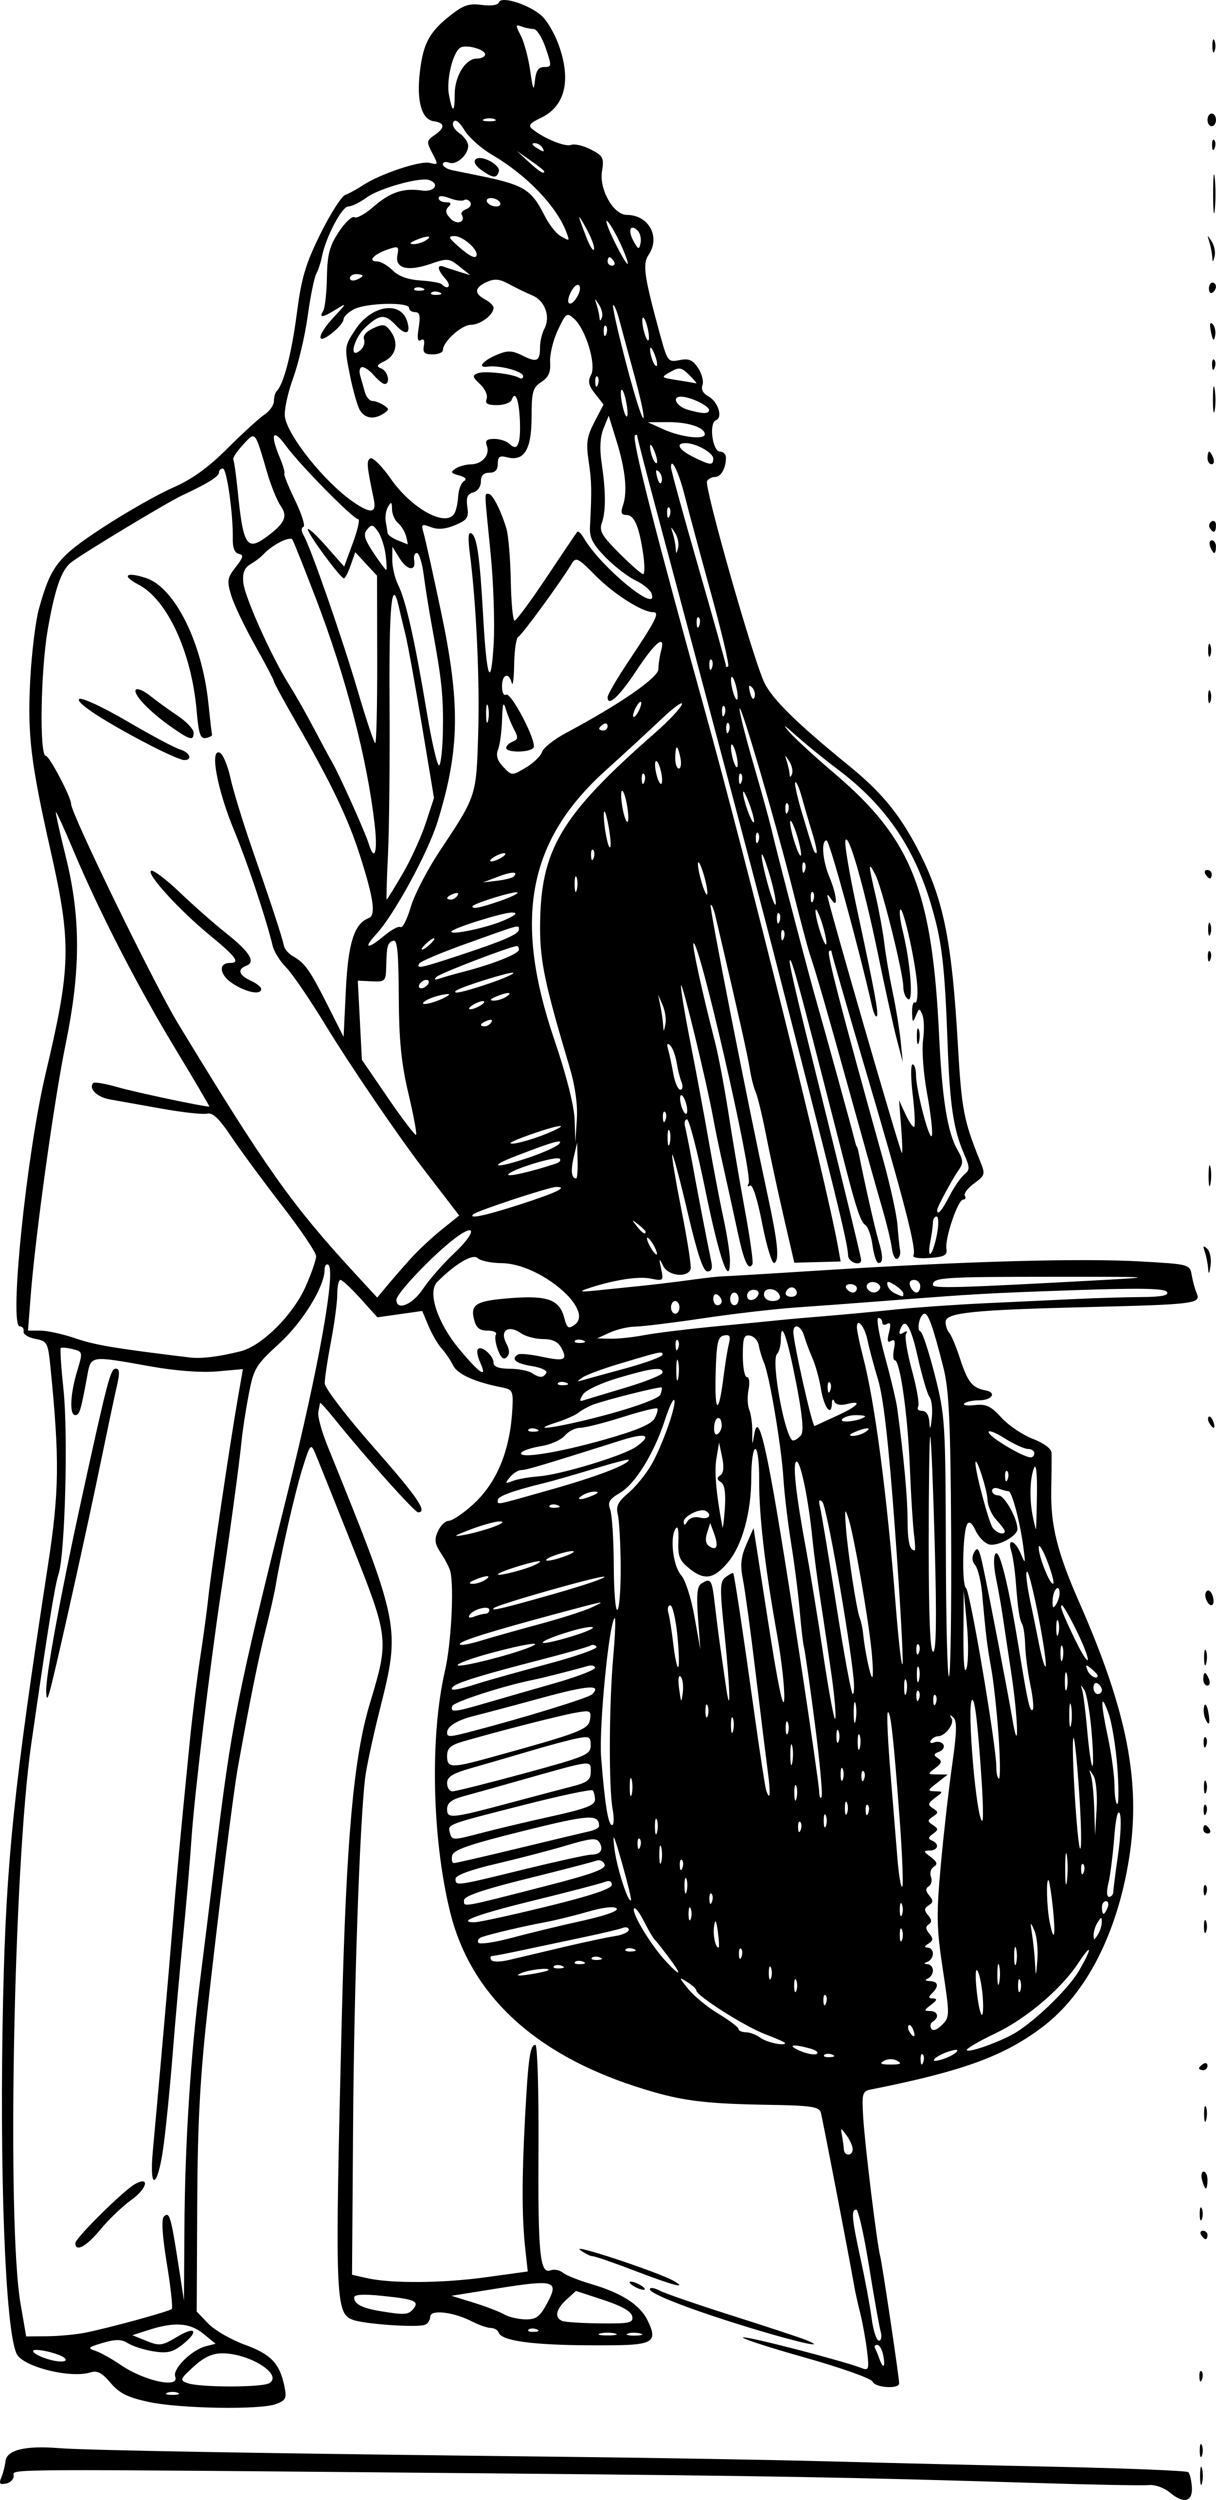 <svg xmlns="http://www.w3.org/2000/svg" viewBox="0 0 287.84 591.55" version="1.0"><path d="M276.92 589.8c-1.36-1.14-3.54-1.91-5-1.76-1.42.14-13.61-.09-27.08-.51-43.03-1.33-62.03-1.67-131.5-2.29-115.43-1.04-110.21-1.07-110.1.58.053.81-.757 1.64-1.8 1.85-1.51.32-1.738.02-1.12-1.46.426-1.02.864-2.73.975-3.8.274-2.67 4.625-3.75 12.542-3.12 6.614.54 50.646 1.29 120 2.06 21.17.24 49.07.72 62 1.07 12.92.35 37.3.93 54.16 1.29 16.87.36 30.95.93 31.3 1.28.34.35.72 1.9.83 3.46.26 3.56-1.91 4.12-5.21 1.35zm7.15-3.94c0-1.92.2-2.71.46-1.75.25.96.25 2.54 0 3.5-.26.96-.46.18-.46-1.75zm-.08-6c0-1.37.23-1.94.51-1.25s.28 1.81 0 2.5-.51.13-.51-1.25zM35.07 568.34c-4.867-1.05-6.853-2.06-8.903-4.49-1.997-2.38-3.15-2.98-4.736-2.48-4.718 1.5-15.909-1.29-17.464-4.34-2.723-5.35-4.166-43.26-3.223-84.67.731-32.1 2.553-49.62 10.608-102 2.667-17.34 2.77-24.89.626-46.49-.618-6.23-.763-6.52-3.643-7.06-1.65-.31-2.888-1.1-2.75-1.75.137-.66-.27-1.2-.904-1.2-2.594 0 1.586-40.74 6.156-60 5.961-25.12 6.083-30.66 1.154-52.5-4.722-20.92-5.506-27.44-4.844-40.3.331-6.43 1.251-14.04 2.044-16.91 2.845-10.28 4.425-12.3 15.143-19.32 5.5-3.6 12.925-7.82 16.5-9.39 4.59-2 8.412-4.75 13-9.33 3.575-3.57 7.513-7.167 8.75-7.987 1.238-.82 2.25-2.265 2.25-3.21s.31-2.026.686-2.403c1.641-1.642 3.513-8.888 4.743-18.363 1.097-8.452 2.063-11.702 5.598-18.838 2.35-4.744 4.992-8.883 5.873-9.199.88-.315 2.725-1.319 4.1-2.23 4.097-2.715 13.66-5.92 15.914-5.332 2 .525 2.03.431.58-2.319-1.4-2.666-1.37-2.963.5-4.239 2.6-1.78 2.54-2.91-.18-3.309-2.847-.417-4.064-4.731-3.27-11.601.78-6.733 2.22-9.452 7.06-13.305 3.22-2.562 4.54-3.017 7.6-2.61 2.24.298 3.84.055 4.07-.617.56-1.688 7.91.813 10.5 3.575 1.19 1.263 2.85 4.252 3.69 6.643 2.96 8.373 1.43 14.437-4.32 17.158-2.59 1.226-3.01 1.791-1.97 2.625 2.83 2.262 7.77 4.273 9.17 3.733.81-.311 2.92.181 4.68 1.093 2.91 1.503 3.16 1.987 2.64 5.161-.7 4.293 2.72 10.294 5.86 10.313 5.26.032 8.06 5.248 5.13 9.54-1.44 2.104-.99 5.139 2.86 19.175 1.65 5.978 1.81 6.183 4.5 5.644 2.22-.444 3.13-.049 4.42 1.906.88 1.356 1.34 3.17 1.01 4.03-.37.964.15 1.966 1.35 2.609 2.34 1.253 3.56 5.036 1.83 5.699-1.71.658-.81 7.408.99 7.408.76 0 1.39.64 1.39 1.42 0 2.48-1.17 4.58-2.55 4.58-.74 0-1.6.43-1.93.96-.74 1.2 10.89 42.11 13.56 47.69 1.9 3.95 7.66 9.61 20.06 19.7 7.59 6.18 11.85 11.32 16.13 19.47 6.21 11.87 8.21 21.57 9.65 46.9.85 14.84 1.41 17.76 5.22 27.11 1.3 3.19 1.23 3.42-1.4 5.34-1.51 1.1-2.5 2.42-2.19 2.92s.12.91-.41.91c-1.24 0-4.37 9.26-3.95 11.69.25 1.48-.48 1.87-4.04 2.12-2.53.19-4.11-.08-3.77-.62.81-1.3-2.27-13.18-11.49-44.4-4.34-14.69-7.89-27.03-7.89-27.42s-.27-.43-.6-.11c-.53.53 2.93 13.84 12.79 49.24 1.68 6.05 3.22 13.03 3.41 15.5.19 2.48.47 5.18.62 6 .15.83-.14 1.73-.64 2-.5.28-1.09-.85-1.31-2.5-.21-1.65-1.24-5.92-2.29-9.5-1.05-3.57-4.4-15.5-7.45-26.5-5.64-20.33-8.14-29.01-9.66-33.5-.46-1.37-2.2-7.9-3.86-14.5-4.08-16.24-12.42-44.78-12.78-43.71-.15.47 1.28 6.23 3.18 12.79 1.91 6.55 3.89 13.72 4.4 15.92 1.38 5.93 9.04 35.23 10.73 41 1.59 5.49 8.37 30.1 8.95 32.5.19.83.42 1.5.51 1.5.08 0 .3.77.48 1.72 1.16 6.01 3.81 17.76 4.59 20.35 1.16 3.84 1.17 5.43.06 5.43-.48 0-1.12-1.86-1.43-4.14-.3-2.28-1.09-4.48-1.74-4.88-1.01-.63-2.08-3.74-4.47-12.98-.21-.82-2.87-11.17-5.9-23-5.94-23.12-7.37-28.15-7.51-26.35-.05.63 1.47 7.38 3.36 15 8.23 33.09 13.56 54.96 13.56 55.63 0 1.6-3.01.6-3.08-1.03-.13-3.21-2.92-14.54-17.88-72.62-3.86-15.01-17.37-65.98-26.47-99.9-3.07-11.42-5.57-21.06-5.57-21.41 0-.36-.25-.41-.55-.11-.78.78 4.98 23.41 16.62 65.29 9.74 35.07 28.79 111.72 31.44 126.57l.64 3.57-5.49.15-5.48.14-2.59-11.21c-1.42-6.17-3.28-14.82-4.14-19.22s-1.95-8.9-2.43-10c-.47-1.1-1.1-3.57-1.39-5.5-.42-2.79-2.83-13.58-7.04-31.5-.12-.55-.58-2.49-1.01-4.32-.42-1.83-.96-3.13-1.2-2.9-.37.38 8.58 45.96 13.57 69.06 2.34 10.85 2.74 15.01 1.5 15.66-.52.28-1.8-3.87-2.85-9.22-1.15-5.91-2.28-9.48-2.9-9.1-.56.35-.71.14-.33-.47 1.11-1.8-11.82-58.1-13.06-56.86-.38.39 1.96 11.13 5.17 23.65.77 3.03 2.17 10.45 3.11 16.5.93 6.05 2.69 16.4 3.9 23 1.22 6.6 2.02 12.35 1.79 12.77-.96 1.75-2.03-.61-3.59-7.97-.92-4.29-2.38-10.95-3.25-14.8-.88-3.85-2-9.22-2.49-11.95-1.48-8.16-7.17-31.66-7.57-31.26-.21.2.77 6.18 2.16 13.29 1.4 7.11 3.4 17.87 4.45 23.92s2.6 14.15 3.44 18 1.53 8.35 1.52 10c-.03 6.62-2.52-.55-5.85-16.86-1.87-9.15-3.81-16.64-4.32-16.64-.5 0-.71.79-.45 1.75.25.96.99 4.68 1.64 8.25 1.19 6.6 3.71 19.65 4.58 23.75.32 1.5.01 2.25-.93 2.25-1 0-2.38-4.12-4.69-13.99-1.8-7.7-3.44-13.84-3.64-13.64-.19.2.8 6.14 2.2 13.21 1.41 7.06 2.37 13.32 2.15 13.9-.8 2.1-5.31 1.57-6.47-.75-1.02-2.03-1.07-1.98-.5.68.6 2.81.52 2.88-2.57 2.26-2.96-.59-9.13.42-15.1 2.47-1.86.64-1.34.74 2 .39 2.47-.26 7.2-.74 10.5-1.07s8.7-.98 12-1.44c3.3-.45 6.67-.84 7.5-.85.82-.01 12.3-.7 25.5-1.54 32.51-2.05 59.62-2.79 73.65-2 11.58.66 11.67.68 12.11 3.27.25 1.43.78 3.37 1.19 4.31 1.03 2.4-.55 2.6-25.45 3.21-27.77.68-34 1.33-34 3.52 0 .91.39 2.09.87 2.61.49.52 1.64 3.28 2.56 6.12 1.78 5.5 2.9 6.9 6 7.47 2.79.52 1.54 2.36-1.6 2.36-1.47 0-3 .34-3.42.75-.41.41.72.58 2.51.37 2.66-.31 3.8.23 6.29 2.97 1.68 1.84 5.01 4.1 7.42 5.01 2.58.99 4.4 2.33 4.44 3.29.04.89.01 4.91-.07 8.94-.16 8.21 1.48 14.77 6.56 26.3 11.47 26.03 14.74 42.84 11.85 60.87-2.82 17.65-10.09 31.84-20.3 39.64-9.16 7-18.97 10.59-40.8 14.93-2.03.41-2.16.91-1.81 6.69.39 6.5 3.29 30.13 4.01 32.74.46 1.67 4.49 28.68 4.49 30.1 0 1.43-5.73 1.05-6.3-.42-.28-.73-7.59-3.31-16.25-5.75s-15.11-4.55-14.35-4.7c1.26-.25 23.87 5.62 28.14 7.3 1.56.61 1.68.17 1.15-4.17-.33-2.67-1.05-6.66-1.6-8.86-.56-2.2-1.21-5.12-1.44-6.5-1.22-7-7.52-39.71-7.91-41.06-.38-1.28-2.54-1.59-12.2-1.74-16.03-.26-21.28-.98-31.62-4.34-24.26-7.88-39.18-21.92-43.93-41.36-4.28-17.51-4.78-41.5-1.2-57 1.46-6.29 2.18-19.61 1.28-23.5-.19-.82-1.19-2.75-2.2-4.29-1.51-2.27-1.65-3.25-.74-5.25.62-1.35 1.77-2.46 2.56-2.46.8 0 3.3-1.66 5.57-3.7 5.81-5.22 8.98-12.88 9.5-23 .2-3.95-.01-4.38-2.37-4.84-6.47-1.26-10.62-3.11-11.66-5.2-.61-1.24-1.84-3.05-2.73-4.04-.9-.98-2.29-3.39-3.11-5.33l-1.477-3.54-5.308.75-5.309.75-4-4.43c-2.2-2.44-4.337-4.43-4.75-4.43-.412.01-.75 1.55-.75 3.42 0 1.88-.675 6.94-1.5 11.25-.824 4.31-1.483 8.74-1.462 9.84.02 1.1 5.187 7.85 11.483 15 10.505 11.93 12.953 15.5 10.611 15.5-.813 0-12.6-13.18-19.882-22.23-1.787-2.22-3.284-3.87-3.326-3.65-.042.21-.229 1.18-.416 2.16-.186.97.797 4.57 2.184 8 17.271 42.61 17.305 42.79 12.357 62.48-1.623 6.46-3.186 13.77-3.472 16.24-1.275 11.01-2.599 49.4-2.828 81.95l-.249 35.46 3.5.79c5.803 1.31 17.914 1.22 28.304-.22l9.79-1.35-.56-5.06c-.84-7.53-.87-16.55-.1-31.07.77-14.46 1.2-17.5 2.47-17.5.48 0 .8 10.91.73 24.25-.14 25.4.33 30.09 2.89 29.1.83-.31 2.11-.06 2.86.56s3.78 1.83 6.74 2.7c7.17 2.11 11.46 4.86 13.28 8.5 2.51 5.02 1.39 5.88-7.76 5.98-17.81.18-26.71-.8-27.46-3.03-.19-.58-1.01-1.06-1.82-1.06-.8 0-2.77-.67-4.36-1.49-4.45-2.31-10-2.96-10-1.18 0 .8-.57 1.67-1.25 1.92-1.912.71-14.384-.16-17.1-1.19-4.113-1.56-4.233-4.88-2.58-71.56 1.046-42.18 2.78-61.5 6.674-74.38 4.524-14.97 4.474-15.41-4.233-37.32-4.22-10.61-8.156-20.42-8.747-21.8-1.019-2.37-1.174-2.19-2.974 3.5-1.723 5.44-5.147 20.43-6.398 28-.272 1.65-1.38 6.51-2.464 10.8-1.657 6.56-3.636 16.39-6.48 32.2-1.034 5.74-4.475 33.15-6.97 55.5-1.96 17.57-2.537 28.05-2.63 47.81l-.12 25.3 2.725 2.85c1.498 1.56 5.39 3.81 8.65 5 6.217 2.27 8.248 4.39 9.373 9.79.6 2.87.375 3.36-1.966 4.25-3.75 1.42-22.84 1.1-30.278-.52zm7.014-2.14c-.687-.28-1.812-.28-2.5 0-.687.28-.125.5 1.25.5s1.938-.22 1.25-.5zm21.686-2.29c3.257-2.03-4.697-7.05-11.181-7.05-2.316 0-4.345.95-6.764 3.16-3.201 2.92-3.309 3.21-1.473 3.89 2.866 1.05 17.725 1.06 19.418 0zm-22.294-1.54c-.688-1.79 3.854-6.31 7.208-7.17l2.349-.6-2.849-2.34c-3.191-2.61-6.851-2.88-12.85-.97l-4 1.28 2.815 1.15c3.728 1.51 3.994 1.48 8.128-.96 4.195-2.47 4.763-.99.81 2.12-2.207 1.73-3.534 2.03-6.75 1.52-2.201-.35-4.903-1.21-6.003-1.9-1.564-.99-2.871-1.02-6-.11-3.484 1.02-3.719 1.25-1.825 1.86 1.196.38 3.896 1.88 6 3.32 5.637 3.86 14.071 5.68 12.967 2.8zm167.6-5.01c-.26-1.37-.9-2.5-1.42-2.5s-.76.34-.54.75c.23.41.69 1.54 1.03 2.5.92 2.58 1.48 2.13.93-.75zm-193.79.61c-1.171-1.11-7.45-2.5-7.45-1.66s4.07 2.41 6.45 2.49c1.187.04 1.578-.29 1-.83zm193.15-6.36c-.34-1.24-1.58-8.21-2.75-15.5s-2.51-13.25-2.99-13.25c-1.26 0-1.08 2.02 1.04 11.76 1.05 4.81 2.22 11.1 2.6 13.99s1.14 5.25 1.71 5.25c.58 0 .75-.97.39-2.25zm-188.1.34c6.111-1.26 19.754-5.01 20.327-5.58.28-.28-.244-5.1-1.165-10.7-1.084-6.61-1.331-10.54-.7-11.17 1.281-1.28 1.651-.08 3.35 10.86l1.396 9 .112-17.5c.125-19.59 1.465-40.57 3.737-58.5.836-6.6 2.422-19.42 3.524-28.5 3.905-32.15 5.135-38.36 17.124-86.5 7.422-29.8 11.547-52.92 9.651-54.09-.47-.29-.856.24-.856 1.19 0 3.98-5.206 12.42-10.826 17.55-5.451 4.98-5.95 5.81-7.115 11.84-.689 3.57-1.454 8.52-1.7 11-.553 5.57-2.807 22.19-4.816 35.51-2.634 17.46-6.385 48.66-7.034 58.5-.344 5.23-1.25 15.8-2.012 23.5-.761 7.7-1.881 20.3-2.487 28s-1.586 17.49-2.178 21.75c-1.351 9.73-3.377 10.54-2.503 1 1.662-18.14 3.673-41.04 4.63-52.75 1.015-12.41 1.821-21.06 4.148-44.5.573-5.77 1.665-14.55 2.426-19.5.762-4.95 1.644-11.47 1.961-14.5.658-6.3 5.055-35.98 6.915-46.69l1.25-7.2-6.079.54c-3.71.33-9.783-.12-15.58-1.15-14.822-2.64-14.274-2.73-15.237 2.5-1.465 7.97-1.784 9-2.782 9-1.409 0-1.208-4.93.423-10.34 1.39-4.62 1.38-4.67-1.047-5.28-1.347-.34-2.611-.45-2.807-.25-.197.21.094 4.65.647 9.87 1.117 10.56.354 39.06-1.167 43.59-.884 2.64-2.563 13.09-6.492 40.41-4.155 28.9-5.762 113.4-2.514 132.25l1.335 7.75 5.071-.04c2.788-.03 6.87-.42 9.07-.87zm-2.5-21.17c0-1.19 11.522-12.58 14.19-14.01 3.51-1.9 2.792 1.12-.895 3.76-2.087 1.49-5.37 4.62-7.295 6.96-3.374 4.1-6 5.54-6 3.29zm-6.9-130.51c-.119-3.71 3.377-22.77 8.331-45.41 6.219-28.42 6.896-31 8.146-31 .913 0 .968 1.05.223 4.25-.543 2.34-2.235 10.33-3.76 17.75-2.874 13.99-9.156 42.4-11.499 52-1.058 4.34-1.363 4.85-1.441 2.41zm134.65 151.9c-.97-.25-2.54-.25-3.5 0-.97.25-.18.46 1.75.46 1.92 0 2.71-.21 1.75-.46zm5.98 0c-.98-.25-2.33-.24-3 .04-.68.27.12.48 1.77.46s2.2-.25 1.23-.5zm-24.55-.99c-.72-.29-1.58-.25-1.91.08-.34.33.26.57 1.31.52 1.16-.05 1.4-.28.6-.6zm22.64-3.07c-.22-1.16-2.5-2.46-6.82-3.88l-6.5-2.13-2.25 2.06c-2.51 2.28-2.9 4.27-1 5.04.68.28 4.77.54 9.07.58 6.93.07 7.79-.12 7.5-1.67zm-20.1-3.18c2.82-5.28 1.75-5.58-11.88-3.41l-10.83 1.73 5.26 1.62c2.89.9 6.15 2.15 7.24 2.78s3.37 1.16 5.05 1.18c2.56.03 3.41-.62 5.16-3.9zm-31.742 1.45c1.531-1.84.407-2.32-7.313-3.11-4.527-.47-6.669-.34-6.669.39 0 1.51 1.836 2.49 5.966 3.18 5.908.99 6.857.94 8.016-.46zm104.02-37.83c0-.72-.65-2.18-1.44-3.25-1.42-1.91-1.43-1.91-1.08.06.2 1.1.4 2.56.44 3.25.1 1.67 2.08 1.62 2.08-.06zm10.57-20.9c-.91-.52-2.24-.52-3.15 0-1.18.65-.77.88 1.58.88s2.75-.23 1.57-.88zm6.03-1.52c-.33-.33-.57.26-.52 1.32.04 1.16.28 1.4.6.6.29-.72.25-1.59-.08-1.92zm7.9-.49c.66-.67.16-.76-1.5-.28-1.38.4-2.95 1.18-3.5 1.73-.67.66-.17.75 1.5.27 1.37-.4 2.95-1.17 3.5-1.72zm-34.51-.89c-4.21-1.17-5.66-.87-2.49.52 1.65.72 3.44 1.06 3.99.75.54-.32-.13-.88-1.5-1.27zm5.19 1.43c-.72-.29-1.58-.25-1.91.08-.34.33.26.57 1.31.52 1.16-.05 1.4-.28.6-.6zm42.45-4.66c4.68-2.45 13.27-10.63 15.91-15.14 3.23-5.52 3.16-6.87-.1-1.91-4.04 6.16-12.36 13.22-19.67 16.69-3.71 1.76-6.74 3.52-6.75 3.91-.03.81 6.41-1.34 10.61-3.55zm-53.63 1.92c0-.17-2.14-1.12-4.75-2.11-4.83-1.84-16.25-9.09-16.25-10.32 0-.36-.98-1.28-2.18-2.02-2.04-1.28-2.03-1.19.25 1.65 1.34 1.66 4.55 4.3 7.16 5.87 2.6 1.57 4.74 3.19 4.75 3.6s.8.77 1.77.78c.96.02 2.48.6 3.38 1.28 1.45 1.11 5.87 2.06 5.87 1.27zm30.34-3.12c-.32-.85-.81-1.33-1.07-1.07s-.18.96.19 1.55c.98 1.59 1.56 1.28.88-.48zm7-14.31c-1.5-9.91-1.55-12.86-.45-24.95.69-7.53 1.9-18.17 2.69-23.65 1.07-7.48 1.14-10.2.27-11-.82-.75-.95-.69-.44.21.74 1.31-1.53 4.24-3.28 4.24-.56 0-1.29.45-1.63.99-.34.55.03.74.84.43.8-.3 1.75-.07 2.12.52.36.59-.08 1.36-.98 1.71-1.33.51-1.39.8-.32 1.51 1.06.7.94 1.18-.6 2.36-1.88 1.43-1.87 1.48.5 1.5l2.44.03-2.5 1.95c-2.3 1.8-2.34 1.96-.5 2.01 1.99.06 1.99.06 0 1.56-1.71 1.3-1.78 1.65-.5 2.47 1.33.85 1.33 1.07 0 1.96-1.34.89-1.34 1.11 0 2 1.33.89 1.33 1.12 0 2.08-1.13.81-1.19 1.2-.25 1.58 1.85.75 1.51 2.34-.5 2.37-1.57.03-1.54.2.24 1.54 1.52 1.15 1.69 1.7.72 2.3-.71.44-1.01 1.5-.68 2.36s.1 1.88-.51 2.26c-.81.5-.78 1.1.11 2.18.99 1.19.96 1.65-.13 2.33-1.1.68-1.13 1.15-.14 2.34.88 1.05.92 1.68.14 2.16s-.74 1.11.13 2.17c.99 1.19.95 1.66-.2 2.39-.99.63-1.05.92-.18.93.68 0 1.25.65 1.25 1.43s-.57 1.64-1.25 1.92c-1 .4-1 .52 0 .58.68.05 1.25.72 1.25 1.5s-.57 1.64-1.25 1.92c-.75.3-.55.54.5.58 2.04.09 2.24 1.18.55 2.88-.94.94-.88 1.21.25 1.23 1.05.03.92.44-.49 1.5-1.7 1.28-1.73 1.47-.25 1.47 1.86 0 2.27 1.52.67 2.51-.56.35-.73 1.09-.38 1.66.39.64 1.37.3 2.54-.87 1.85-1.85 1.86-2.21.2-13.15zm9.18 4.14c-.37-2.46-.92-4.23-1.22-3.93s-.19 3.16.24 6.35c.44 3.18.99 4.95 1.22 3.92.24-1.02.13-3.88-.24-6.34zm-36.92 1.98c-.33-.33-.57.26-.52 1.32.04 1.16.28 1.4.6.6.29-.72.25-1.59-.08-1.92zm-6.94-3.52c-.28-.69-.51-.12-.51 1.25 0 1.38.23 1.94.51 1.25s.28-1.81 0-2.5zm53 0c-.28-.69-.51-.12-.51 1.25 0 1.38.23 1.94.51 1.25s.28-1.81 0-2.5zm-4.98-3.51c-.25-.96-.44.06-.43 2.26s.21 2.98.45 1.74.23-3.04-.02-4zm-54.02.51c-.28-.69-.51-.12-.51 1.25 0 1.38.23 1.94.51 1.25s.28-1.81 0-2.5zm-52.75.62c.86-.76-4.49-.19-6.41.68-1.4.63-.79.72 2 .3 2.2-.34 4.18-.78 4.41-.98zm115.11-9.41c-.99-2.25-1.03-2.17-.55.92.29 1.85.61 5 .71 7 .16 3.19.22 3.08.54-.92.2-2.49-.11-5.64-.7-7zm-86.6 6.29c-1.55-2.06-3.07-3.97-3.37-4.25-.3-.27-1.44-2.23-2.52-4.35-1.08-2.13-2.12-3.4-2.31-2.83-.42 1.28 4.12 8.72 7.58 12.43 3.63 3.89 3.93 3.41.62-1zm-25.24 2.07c-.72-.29-1.58-.25-1.91.08-.34.33.26.57 1.31.52 1.16-.05 1.4-.28.6-.6zm107.51-4.07c-.26-.96-.46-.17-.46 1.75 0 1.93.2 2.71.46 1.75.25-.96.25-2.54 0-3.5zm-107.19-.37c4.95-1.17 10.46-2.34 12.25-2.61 1.78-.27 3.25-.94 3.25-1.48 0-.55-.66-.75-1.45-.45-.8.31-4.74 1.25-8.75 2.09-4.02.84-10.45 2.21-14.3 3.03-3.85.83-7.37 1.51-7.81 1.52-.45.01-.56.42-.26.92.33.53 2.1.53 4.31 0 2.07-.49 7.81-1.85 12.76-3.02zm4.68 3.44c-.72-.29-1.58-.25-1.91.08-.34.33.26.57 1.31.52 1.16-.05 1.4-.28.6-.6zm4-1c-.72-.29-1.58-.25-1.91.08-.34.33.26.57 1.31.52 1.16-.05 1.4-.28.6-.6zm33.42-2.05c-.33-.33-.57.26-.52 1.32.04 1.16.28 1.4.6.6.29-.72.25-1.59-.08-1.92zm-25.42.05c-.72-.29-1.58-.25-1.91.08-.34.33.26.57 1.31.52 1.16-.05 1.4-.28.6-.6zm-12.41-6.62c5.69-1.26 8.92-2.4 8.35-2.97s-3.18-.27-6.77.77c-3.21.93-7.87 2.07-10.35 2.53-4.89.9-12.71 2.74-14.82 3.49-.72.26-1.08.85-.79 1.31s3.8-.04 7.81-1.12 11.47-2.89 16.57-4.01zm32.32 2.55c-.37-2.76-.61-3.13-.88-1.43-.34 2.15.28 5.18 1.05 5.18.19 0 .11-1.69-.17-3.75zm43.57-.5c-.28-.69-.51-.12-.51 1.25 0 1.38.23 1.94.51 1.25s.28-1.81 0-2.5zm47.31-1.75c0-1.33-.11-1.33-.97 0-.54.83-.97 2.18-.97 3 0 1.34.1 1.34.97 0 .53-.82.97-2.17.97-3zm-11.56-3.25c-.36-3.44-.82-6.44-1.03-6.66-.62-.68-.44 6.38.24 9.79 1.04 5.21 1.47 3.5.79-3.13zm-119.71-.5c10.36-2.54 15.29-4.19 15.29-5.11.01-.88-.6-1.11-1.74-.66-.97.38-8.28 2.29-16.25 4.24-13.59 3.32-18.98 5.28-14.5 5.28 1.04 0 8.78-1.69 17.2-3.75zm33.96.5c-.28-.69-.51-.12-.51 1.25 0 1.38.23 1.94.51 1.25s.28-1.81 0-2.5zm50-1c-.28-.69-.51-.12-.51 1.25 0 1.38.23 1.94.51 1.25s.28-1.81 0-2.5zm48.7.75c.31-.82.14-1.5-.4-1.5-.53 0-.96.68-.96 1.5 0 .83.17 1.5.39 1.5s.65-.67.97-1.5zm-133.2-5.03c11.27-2.89 14.54-4.08 14.12-5.17-.3-.78-1.17-1.17-1.94-.88-.76.3-8.13 2.21-16.37 4.25-10.55 2.62-14.97 4.14-14.97 5.14 0 1.65-.88 1.8 19.16-3.34zm39.44 1.8c-.33-.33-.57.26-.52 1.32.04 1.16.28 1.4.6.6.29-.72.25-1.59-.08-1.92zm-21.2-7.27c-1.96-6.94-2.3-7.59-1.81-3.54.54 4.53 3.26 13.03 3.94 12.33.16-.16-.8-4.11-2.13-8.79zm15.25 3.73c-.27-.67-.48.12-.46 1.77s.25 2.21.5 1.23c.25-.97.24-2.32-.04-3zm101.05 3.02c.02-.69.54-4.72 1.15-8.96s.78-8.51.38-9.5c-.45-1.11-.96 1.07-1.32 5.71-.32 4.13-.94 8.96-1.37 10.75-.48 1.96-.41 3.25.16 3.25.53 0 .98-.56 1-1.25zm-10.99-8.52c-.23-1.5-.41-.03-.4 3.27 0 3.3.19 4.53.41 2.73.22-1.79.22-4.49-.01-6zm-39.61-8.95c-1.42-19.04-2.15-25.57-2.79-24.92-.27.26 0 6.48.6 13.81s1.36 16.63 1.68 20.66c.33 4.02.84 7.07 1.14 6.77s.02-7.65-.63-16.32zm-88.96 12.22c7.84-1.92 15.04-3.5 15.99-3.5 2.2 0 2.98-1.2 1.91-2.93-.67-1.09-2.08-.95-7.68.72-3.78 1.14-11.25 3.08-16.61 4.34-6.17 1.43-9.75 2.75-9.75 3.57 0 1.77-.02 1.77 16.14-2.2zm132.46-1.23c-.33-.33-.57.26-.52 1.32.04 1.16.28 1.4.6.6.29-.72.25-1.59-.08-1.92zm-95-1c-.33-.33-.57.26-.52 1.32.04 1.16.28 1.4.6.6.29-.72.25-1.59-.08-1.92zm-4.91-3.02c-.26-.96-.46-.17-.46 1.75 0 1.93.2 2.71.46 1.75.25-.96.25-2.54 0-3.5zm-33.76.23c8.01-1.94 15.58-3.75 16.82-4.02 1.23-.27 2.24-.83 2.23-1.23-.06-2.89-2.21-2.75-17.97 1.17-12.91 3.21-16.56 4.48-16.82 5.85-.19.96 0 1.75.42 1.75s7.31-1.58 15.32-3.52zm28.67-2.21c-.33-.33-.57.26-.52 1.32.04 1.16.28 1.4.6.6.29-.72.25-1.59-.08-1.92zm104-11.2c-.49-7.21-1.08-12.92-1.32-12.69-.67.67.92 26.61 1.61 26.19.33-.21.2-6.28-.29-13.5zm-124.85 5.86c8-1.76 10.25-2.62 10.25-3.93 0-.91-.25-1.91-.55-2.21s-7.18 1.14-15.3 3.2c-19.66 5-19.03 4.76-18.47 6.9.45 1.75.72 1.75 7.14.06 3.67-.97 11.29-2.78 16.93-4.02zm24.9.8c-.27-.67-.48.12-.46 1.77s.25 2.21.5 1.23c.25-.97.24-2.32-.04-3zm33.95.54c-.33-.33-.57.26-.52 1.32.04 1.16.28 1.4.6.6.29-.72.25-1.59-.08-1.92zm69.37-11.02c-1.05-1.63-1.09-1.62-.55.08.32 1.01.66 4.61.77 8l.19 6.17.36-6.25c.2-3.56-.13-7.01-.77-8zm-63.31 9.5c-.28-.69-.51-.12-.51 1.25 0 1.38.23 1.94.51 1.25s.28-1.81 0-2.5zm-50.48-1.5c-.94-5.16-.86-24.77.16-36.25.46-5.22.6-9.26.31-8.98-1.35 1.33-3.74 26.05-3.19 32.98.89 11.2 1.67 16 2.59 16 .45 0 .51-1.69.13-3.75zm87.36-6.5c-.91-13.8-1.64-19.98-2.29-19.33-1.28 1.27 1.05 28.58 2.44 28.58.25 0 .18-4.16-.15-9.25zm-111.04 4.83c4.95-1.33 11.13-2.96 13.75-3.63 4-1.02 4.75-1.58 4.75-3.6 0-2.76.61-2.83-16 1.87-5.78 1.64-12.19 3.44-14.25 4-2.75.75-3.75 1.56-3.75 3.03 0 2.33.94 2.23 15.5-1.67zm79.16.17c-.28-.69-.51-.12-.51 1.25 0 1.38.23 1.94.51 1.25s.28-1.81 0-2.5zm4.94.52c-.33-.33-.57.26-.52 1.32.04 1.16.28 1.4.6.6.29-.72.25-1.59-.08-1.92zm-16.95-4.54c-.27-.67-.48.12-.46 1.77s.25 2.21.5 1.23c.25-.97.24-2.32-.04-3zm76-4.48c-.36-4.81-1.31-10.55-2.11-12.75-1.89-5.2-1.92-2.77-.06 6 .81 3.85 1.49 8.91 1.5 11.25s.31 4.25.67 4.25c.35 0 .35-3.94 0-8.75zm-114.96 3c-.26-.96-.46-.17-.46 1.75 0 1.93.2 2.71.46 1.75.25-.96.25-2.54 0-3.5zm43.34-13.47c-1.17-8.96-2.31-16.95-2.54-17.78-.23-.82-.68-4.65-1-8.5s-1.23-11.05-2.03-16-1.63-11.92-1.85-15.5c-.45-7.46-3.32-24.54-4.63-27.5-.48-1.1-1.02-2.89-1.19-3.99-.18-1.09-1.1-2.14-2.06-2.32-1.46-.28-1.73.46-1.73 4.74 0 2.79.44 5.07.97 5.07.55 0 .72 1.3.38 2.97-.32 1.63-.25 3.77.17 4.75.41.98.74 3.36.72 5.28-.04 3.32-.01 3.34.47.5 1.13-6.59 3.61 5.49 10.78 52.59 2.48 16.28 4.54 30.68 4.59 32 .04 1.33.3 1.86.57 1.19.27-.68-.46-8.55-1.62-17.5zm-11.13 11.47c-.42-3.16-1.71-13.62-2.87-23.25-1.15-9.62-2.5-19.52-2.99-22-.69-3.51-.52-5.35.8-8.4l1.7-3.89 3.48 22.39c2.26 14.55 3.58 20.93 3.78 18.21.17-2.31-.61-9.29-1.72-15.5-2.88-16.08-4.27-28.19-4.21-36.56.03-4.01-.38-7.25-.91-7.25s-.96 3.07-.96 6.82c0 8.19-2.16 16.03-5.52 20.01-3.31 3.94-5.54 4.33-9.01 1.57-2.46-1.96-2.88-2.96-2.73-6.6.11-2.78-.14-3.78-.7-2.87-1.36 2.2-.51 8.9 1.4 11.01.95 1.04 2.35 5.42 3.11 9.73l1.4 7.83-.55-7.39c-.41-5.53-.22-7.61.77-8.24 2.26-1.43 2.52-1.04 3.2 4.88.36 3.16.89 7.33 1.17 9.25.28 1.93.89 6.2 1.36 9.5 1.32 9.27 1.14 1.4-.26-12-1.12-10.66-1.09-12.13.29-13.17.86-.64 1.67-1.06 1.79-.94.27.27 2.3 13.8 5.28 35.11 1.16 8.25 2.29 15.56 2.52 16.25.94 2.84 1.11.9.38-4.5zm-57.66.52c14.59-3.96 15.75-4.44 15.75-6.6.01-2.09-.32-2.26-3.24-1.68-1.79.35-6.85 1.71-11.25 3.02-4.4 1.3-10.59 3.11-13.75 4-4.45 1.26-5.75 2.07-5.75 3.56 0 1.06.56 1.94 1.25 1.95.68.02 8.33-1.9 16.99-4.25zm75.42-1.02c-.28-.69-.51-.12-.51 1.25 0 1.38.23 1.94.51 1.25s.28-1.81 0-2.5zm4.94.52c-.33-.33-.57.26-.52 1.32.04 1.16.28 1.4.6.6.29-.72.25-1.59-.08-1.92zm31.93-8.52c-.4-5.64-1.17-12.72-1.72-15.75-.99-5.49-1.27-7.78-2.17-17.8-.26-2.91-1-5.92-1.64-6.69-.78-.94-.85-1.97-.2-3.12.77-1.38 1.17-.74 2.01 3.2 1.47 6.87 5.89 29.8 7.01 36.41 1.61 9.47 1.36-.18-.28-11-.8-5.22-1.71-11.3-2.03-13.5s-1.03-6.21-1.58-8.92c-.59-2.95-.62-5.29-.08-5.83.99-.99 3.11 7.75 5.63 23.25 1.97 12.12 2.49 14.36 3.15 13.7.3-.3.04-2.94-.57-5.88s-1.16-7.14-1.22-9.33c-.07-2.19-.38-4.43-.69-4.97-.68-1.19-1.02-3.4-1.54-10.15-.22-2.83-.71-6.09-1.08-7.25-.98-3.11.88-2.58 2.25.63 1.1 2.6 1.14 2.53.66-1.25-.77-6.04-2.73-13.5-3.55-13.5-.4 0-1.44-.27-2.31-.61-.87-.33-1.58-.1-1.58.5 0 .61.69 1.11 1.55 1.11 1.4 0 4.45 5.45 4.45 7.95 0 1.7-4.79 4.25-6.8 3.62-1.05-.34-2.45-1.81-3.12-3.29-.8-1.74-1.47-2.26-1.95-1.5-1.1 1.78-1.34 14.47-.29 15.14.95.6 7.18 37.43 7.17 42.33-.01 1.51.27 2.75.62 2.75.34 0 .3-4.61-.1-10.25zm-48.85 2.49c-.25-.96-.44.06-.43 2.26s.21 2.98.45 1.74.23-3.04-.02-4zm-71.42 2.77c21.13-5.82 23.22-6.62 23.57-8.99.32-2.12.08-2.23-3.5-1.59-3.65.64-18.55 4.46-26.58 6.8-2.96.86-3.75 1.59-3.75 3.43 0 2.88.97 2.91 10.26.35zm142.28-6.26c-.4-4.54-1.17-8.92-1.71-9.75-.84-1.28-.91-1.26-.49.13.27.89.82 5.28 1.21 9.75s.93 8.12 1.2 8.12c.28 0 .18-3.71-.21-8.25zm-54.89.98c-.27-.67-.48.12-.46 1.77s.25 2.21.5 1.23c.25-.97.24-2.32-.04-3zm-4.99-.98c-.28-.69-.51-.12-.51 1.25 0 1.38.23 1.94.51 1.25s.28-1.81 0-2.5zm-87.66.3c12.5-3.23 28.47-8.12 29.33-8.99 2.4-2.39-.98-2.15-12.06.88-6.47 1.77-13.56 3.65-15.73 4.19-4.13 1.02-6.54 2.49-6.54 3.99 0 1.08.57 1.07 5-.07zm62.65-3.32c-.27-.67-.48.12-.46 1.77s.25 2.21.5 1.23c.25-.97.24-2.32-.04-3zm13.01 1.02c-.28-.69-.51-.12-.51 1.25 0 1.38.23 1.94.51 1.25s.28-1.81 0-2.5zm67.04-4c-.24-1.24-.43-.22-.43 2.25 0 2.48.19 3.49.43 2.25s.24-3.26 0-4.5zm-51.02-.51c-.25-.96-.44.06-.43 2.26s.21 2.98.45 1.74.23-3.04-.02-4zm-5.6-6.15c-.66-4.72-1.82-12.64-2.59-17.59s-1.66-11.7-1.99-15c-.93-9.38-2.78-18.5-3.76-18.5-1.04 0-.21 7.67 2.27 21 .97 5.23 2.83 16.59 4.12 25.26 1.3 8.66 2.54 15.23 2.75 14.59.22-.65-.15-5.04-.8-9.76zm-29.42 6.66c-.28-.69-.51-.12-.51 1.25 0 1.38.23 1.94.51 1.25s.28-1.81 0-2.5zm-52.52-.61c3.5-1.02 10.74-3.11 16.11-4.64 5.36-1.53 9.75-3.2 9.75-3.71s-.79-.69-1.75-.42c-3.2.93-10.72 2.84-12.75 3.24-6.92 1.37-18.96 5.25-19.28 6.23-.53 1.57.49 1.48 7.92-.7zm106.46-1.87c-.33-.33-.57.26-.52 1.32.04 1.16.28 1.4.6.6.29-.72.25-1.59-.08-1.92zm-60.32-4.39c-.51-.5-.66.72-.36 2.87.48 3.45.54 3.52.87.88.2-1.58-.03-3.27-.51-3.75zm56.32 3.39c-.33-.33-.57.26-.52 1.32.04 1.16.28 1.4.6.6.29-.72.25-1.59-.08-1.92zm-2.95-2.54c-.27-.67-.48.12-.46 1.77s.25 2.21.5 1.23c.25-.97.24-2.32-.04-3zm-12.44-.48c-1.09-10.72-6.41-40.84-7.38-41.72-.79-.74-.94-.35-.52 1.38.32 1.33 2.05 11.79 3.85 23.25s3.53 20.84 3.85 20.84.41-1.69.2-3.75zm50.48-1c-.26-.96-.46-.17-.46 1.75 0 1.93.2 2.71.46 1.75.25-.96.25-2.54 0-3.5zm8.31 3.81c0-.52-.45-1.22-1-1.56s-1 .09-1 .94c0 .86.45 1.56 1 1.56s1-.42 1-.94zm-147.93-1.48c2.43-.78 9.92-2.88 16.63-4.67s11.97-3.63 11.68-4.1c-.29-.46-.93-.59-1.42-.29-.49.31-5.98 1.86-12.18 3.46-13.41 3.45-19.39 5.29-20.38 6.29-1.12 1.11.77.88 5.67-.69zm104.58-3.85c-.27-.67-.48.12-.46 1.77s.25 2.21.5 1.23c.25-.97.24-2.32-.04-3zm7.66-32.06c-.15-26.01-.51-33.66-1.8-38.79-2.39-9.47-3.58-12.88-4.47-12.88-1.13 0-2.02 3.84-.99 4.2.47.17 1.99 4.8 3.39 10.3 2.44 9.62 2.54 11.19 2.62 41.5.04 17.33.38 30.73.76 29.79.37-.95.59-16.3.49-34.12zm-18.84 28.08c-.81-8.03-4.18-27.36-5.45-31.25-.86-2.63-.94-2.38-.62 2 .43 5.98 2.48 19.39 3.28 21.5.32.83.66 2.4.77 3.5.38 4.01 1.73 10.5 2.18 10.5.26 0 .18-2.81-.16-6.25zm22.55-6.4l-.74-7.85-.06 10.5c-.03 6.73.24 9.55.75 7.85.44-1.46.46-6.18.05-10.5zm30.98 12.27c0-.2-.69-.94-1.53-1.64-1.27-1.05-1.42-.99-.89.38.54 1.4 2.42 2.38 2.42 1.26zm-48-34.75c-1.47-20.07-2.7-30.97-3.98-35.22-1.02-3.38-2.15-7.61-2.51-9.39-.68-3.28-2.51-5.5-2.51-3.03 0 .74.66 3.88 1.46 6.98 2.8 10.74 5.65 32.44 7.73 58.79.72 9.08 1.45 15.25 1.63 13.72.17-1.54-.64-15.87-1.82-31.85zm-86.5 28.07c3.9-1.58-1.02-.84-9.3 1.4-4.56 1.23-8.01 2.52-7.68 2.86.57.56 12.38-2.4 16.98-4.26zm35-2.88c-.39-3.88-1.14-7.06-1.67-7.06s-.74.79-.46 1.75.81 4.36 1.19 7.55c.37 3.19.9 5.57 1.16 5.31.27-.27.17-3.67-.22-7.55zm85.55-4.03c-1.1-5.67-2.3-10.58-2.67-10.92-.61-.55-.16 3.32.97 8.39.24 1.1 1.02 4.92 1.72 8.48s1.43 6 1.63 5.42c.19-.58-.55-5.7-1.65-11.37zm5.6 6.7c-.27-.67-.48.12-.46 1.77s.25 2.21.5 1.23c.25-.97.24-2.32-.04-3zm5.36.81c-1.38-3.64-4.99-10.54-5.5-10.54-.58 0 .25 2.14 3.16 8.17 2.45 5.07 3.94 6.58 2.34 2.37zm-39.41-1.27c-.33-.33-.57.26-.52 1.32.04 1.16.28 1.4.6.6.29-.72.25-1.59-.08-1.92zm3.83-23.52c-.38-13.89-.85-25.44-1.06-25.66-.21-.23-.37 11.13-.37 25.25 0 17.39.34 25.66 1.05 25.66.74 0 .85-7.72.38-25.25zm-93.66 18.73c5.11-1.37 10.73-3.17 12.5-4 3.65-1.7 3.43-1.66-8.27 1.48-15.9 4.27-23 6.5-23 7.22 0 .4 2.13.07 4.75-.74 2.61-.8 8.92-2.58 14.02-3.96zm8.73 2.56c3.38-1.09 4.91-1.92 3.5-1.91-2.77.03-13.4 3.68-11 3.78.82.03 4.2-.81 7.5-1.87zm114.15-3.31c-.27-.67-.48.12-.46 1.77s.25 2.21.5 1.23c.25-.97.24-2.32-.04-3zm-135.57-1.73c.5 0 .92-.41.92-.9 0-1.17-3.83-.19-4.68 1.19-.41.66 0 .8 1.09.38.96-.37 2.16-.67 2.67-.67zm32.01-11.43c-.05-5.32-.36-10.76-.69-12.1-.48-1.9.07-2.99 2.51-5.05 1.72-1.45 4.19-4.49 5.49-6.77 2.61-4.56 6.08-14.5 5.33-15.25-.26-.26-1.25 1.9-2.19 4.81-2.54 7.82-6.99 15.04-10.57 17.15-2.58 1.52-3.01 2.25-2.36 4 .44 1.18.82 7.18.84 13.34.03 6.16.42 10.83.88 10.37s.8-5.19.76-10.5zm-15.79 6.73c7.15-2.03 12.5-3.86 11.89-4.07-.98-.32-25.06 6.51-26.11 7.41-.97.84 1.93.16 14.22-3.34zm119.68-.05c.03-2.48-1.49-1.18-1.64 1.41-.11 1.89.1 2.25.74 1.24.49-.77.89-1.96.9-2.65zm-135.98-3.25c1.82-1.18.25-1.18-2.5 0-1.32.57-1.49.88-.5.92.82.03 2.17-.39 3-.92zm133.02-4.56c-1.06-2.71-1.95-4.14-1.98-3.16-.05 2.15 2.79 9.22 3.45 8.57.25-.26-.41-2.69-1.47-5.41zm-122.27 1.44c1.23-.46 2.25-1.02 2.25-1.26 0-.54-9.15 2.19-9.92 2.97-.65.64 4.21-.44 7.67-1.71zm10.13-3.43c.94-.94-5.25.69-6.32 1.66-.51.47.56.43 2.39-.09 1.82-.53 3.59-1.23 3.93-1.57zm33.29-4.52l-.89-2.4-.75 2.36c-.5 1.58-.3 2.64.61 3.2 1.75 1.09 2.15-.13 1.03-3.16zm47.35.32c-.27-2.06-.72-9.27-.99-16.02-.5-12.42-2.31-25.23-3.57-25.23-.38 0-.46-1.19-.18-2.65.36-1.87.16-2.43-.68-1.91-.86.53-.99-.02-.5-2 .49-1.94.35-2.53-.46-2.03-.63.39-1.14.23-1.14-.35s-.42-1.06-.93-1.06c-.52 0 .19 4.09 1.55 9.08 1.37 4.99 2.68 10.5 2.92 12.25 1.54 11.32 2.44 20.99 2.45 26.26.01 5.34.48 7.41 1.68 7.41.19 0 .13-1.69-.15-3.75zm-99.56-1.8c2.13-.79 2.74-1.3 1.54-1.3-1.1 0-4.25.87-7 1.92-4.01 1.53-4.31 1.79-1.54 1.29 1.91-.33 5.06-1.2 7-1.91zm121.04 1.01c0-.3-.9-1.51-2-2.69s-2.04-3.3-2.08-4.71c-.07-2.34-2.67-10.45-2.85-8.87-.19 1.7 3.19 14.42 4.13 15.55 1.05 1.27 2.8 1.72 2.8.72zm-67.2-11.61c-.98-.64-1.01-1.04-.13-1.61.77-.5.92-1.94.44-4.25l-.73-3.49-.64 3.78c-.51 3.1-.04 8.5 1.44 16.22.1.55.35-1.43.56-4.4.25-3.7-.04-5.68-.94-6.25zm74.82 2.9c.07-4.99-.21-7.46-.69-6.25-.99 2.5-1.12 7.3-.31 11.38.35 1.72.69 3.12.76 3.12s.18-3.71.24-8.25zm-79.73 5.51c1.99.52 2.97-.63 1.36-1.58-1.27-.75-5.25 1.18-5.24 2.54.01.96.24.93.9-.11.52-.82 1.75-1.17 2.98-.85zm-33.71-2.94c-.72-.29-1.58-.25-1.91.08-.34.33.26.57 1.31.52 1.16-.05 1.4-.28.6-.6zm-1.51-3.73c10.77-3.04 18.33-5.93 18.33-7.02 0-.22-3.72.74-8.25 2.13-4.54 1.39-9.83 2.9-11.75 3.37-7.32 1.78-11 3.12-11 4.01 0 1.19-1.15 1.42 12.67-2.49zm9.83 1.41c1.32-.56 1.49-.88.5-.91-.83-.03-2.18.38-3 .91-1.83 1.18-.25 1.18 2.5 0zm-12.84-4.51c5.26-.4 20.11-4.91 23.09-7.01 3.91-2.77 2.44-3.41-3.5-1.53-19 6-22.52 7.05-23.7 7.05-.72 0-1.93.76-2.68 1.69-1.22 1.5-1.15 1.6.63.9 1.1-.44 3.87-.93 6.16-1.1zm110.94-1.22c-.33-.33-.57.26-.52 1.32.04 1.16.28 1.4.6.6.29-.72.25-1.59-.08-1.92zm-95.31-7.49c7.57-2.15 11.1-3.64 11.83-5.01.57-1.06.85-2.13.62-2.36s-3.98.71-8.32 2.09c-4.35 1.37-8.82 2.5-9.94 2.5s-2.75.83-3.62 1.85-3.42 2.15-5.67 2.5c-2.24.36-4.32 1.05-4.62 1.53-.96 1.56 8.66.04 19.72-3.1zm101.71 3.22c0-.55-.69-1-1.52-1-.84 0-3.36-1.16-5.61-2.58s-3.9-2-3.67-1.3c.42 1.25 8.25 5.88 9.95 5.88.47 0 .85-.45.85-1zm-55.23-4.25c.7-.86.34-4.73-1.16-12.44-2.12-10.93-3.61-15.14-3.61-10.17 0 1.35-.41 2.89-.91 3.41-1.51 1.58 2.02 20.45 3.82 20.45.46 0 1.3-.56 1.86-1.25zm-18.77-2.25c0-2.51-1.58-2.4-1.78.13-.12 1.43.21 2.22.78 1.87.55-.34 1-1.24 1-2zm34 1.5c1.82-1.18.25-1.18-2.5 0-1.32.57-1.49.88-.5.92.82.03 2.17-.39 3-.92zm-77.82-.68c-.72-.29-1.58-.25-1.91.08-.34.33.26.57 1.31.52 1.16-.05 1.4-.28.6-.6zm93-7.64c-.51-.65-1.76-4.9-2.78-9.44-1.69-7.58-3.09-9.67-4.22-6.29-.29.87 0 1.06.84.54.81-.51 1.04-.4.61.29-.36.59.27 4.49 1.41 8.65s1.8 8.02 1.46 8.57.08 1 .94 1c.99 0 1.62 1 1.72 2.75.12 1.94.29 1.62.57-1.07.22-2.1-.03-4.35-.55-5zm-76 4.11c6.86-1.87 11.99-3.81 12.31-4.64.31-.79.43-1.55.28-1.7-.32-.3-13.36 2.97-16.27 4.09-1.1.43-2.63 1.26-3.39 1.87-.77.6-3.02 1.61-5 2.24-8.06 2.55 1.01 1.16 12.07-1.86zm54.07.37c5.08-2.32 6.29-3.76 2.33-2.77-1.5.38-2.61.13-2.92-.64-.29-.72-.54-.49-.58.56-.14 3.21-1.89.81-2.6-3.56-.38-2.34-1.28-5.6-2.01-7.25-.72-1.65-1.61-4.01-1.96-5.25-.69-2.39-2.49-3.1-2.55-1-.06 2.3 4.5 22.58 5.02 22.33.29-.14 2.65-1.22 5.27-2.42zm6.66.2c.23-.2-.75-.36-2.19-.36-1.43 0-2.89.47-3.25 1.04-.58.94 4.26.34 5.44-.68zm-33.49-9.36c.38-3.02.95-6.56 1.27-7.85.45-1.85.21-2.27-1.16-2-1.46.3-1.77 1.73-1.97 9.19-.25 9.41.73 9.76 1.86.66zm-23.17 2.49c4.81-1.43 8.75-3.03 8.75-3.55 0-1.42-2.33-1.15-10.38 1.22-4.16 1.22-7.83 2.94-8.47 3.96-.86 1.39-.84 1.71.11 1.39.68-.22 5.17-1.58 9.99-3.02zm48.35-1.22c-.33-.33-.57.26-.52 1.32.04 1.16.28 1.4.6.6.29-.72.25-1.59-.08-1.92zm-62.42.05c-.72-.29-1.58-.25-1.91.08-.34.33.26.57 1.31.52 1.16-.05 1.4-.28.6-.6zm26.5-5.08c-.25-.96-.44.06-.43 2.26s.21 2.98.45 1.74.23-3.04-.02-4zm-12.43 1.69c4.81-1.32 8.75-2.77 8.75-3.23 0-.91-.2-.86-10.5 2.23-3.85 1.16-7.68 2.59-8.5 3.19-1.34.95-1.34 1.02 0 .63.82-.24 5.43-1.51 10.25-2.82zm-18.77 1.09c.34-.55-1.18-1.27-3.44-1.63-3.8-.61-5.04-1.65-3.26-2.75.43-.27 2.94-.03 5.57.53 5.48 1.17 6.25.83 4.69-2.08-.78-1.46-2.09-2.09-4.36-2.09-1.78 0-4.15-.64-5.27-1.42-2.9-2.04-5.01-.56-3.42 2.4.83 1.57.88 2.55.14 3.29s-1.37.24-2.1-1.69c-.58-1.51-.79-3.16-.48-3.66.31-.51-.58-.92-1.98-.92-1.89 0-2.7-.65-3.18-2.57-.93-3.7.43-4.49 8.79-5.13 8.63-.65 11.41.38 12.54 4.65.68 2.53 1 2.74 2.49 1.65 4.77-3.51-8.25-14.48-17.26-14.56-2.51-.02-5.07-.56-5.71-1.19-1.12-1.13-5.24 1.29-9.56 5.61-2.41 2.41.04 9.8 5.35 16.11 4.88 5.8 6.56 6.83 4.78 2.93-.63-1.38-.85-2.79-.5-3.15.89-.88 3.69 1.6 3.69 3.27 0 .93 1.24 1.39 3.75 1.4 2.06.01 4.42.45 5.25.98 1.91 1.24 2.73 1.24 3.48.02zm-72.399-5.12c5.057-1.25 12.456-8.61 15.435-15.35 1.364-3.08 2.48-6.31 2.48-7.16 0-.86-3.664-6.29-8.142-12.07s-9.886-13.13-12.017-16.32c-2.769-4.15-4.37-5.67-5.608-5.35-.953.25-5.783-.27-10.733-1.16s-10.501-1.87-12.337-2.2c-3.052-.53-5.154-2.63-3.894-3.89.284-.28 2.927.18 5.874 1.03 4.073 1.17 20.119 4.57 21.582 4.57.123 0-3.517-6.19-8.09-13.75-9.017-14.91-18.007-32.4-24.139-46.97-2.135-5.07-3.983-9.12-4.106-9s.949 4.95 2.382 10.72c3.526 14.21 3.51 26.86-.058 44.17-2.705 13.13-7.161 45.19-8.28 59.58l-.641 8.25H9.57c1.621 0 5.38.83 8.354 1.85 4.618 1.58 9.219 2.35 26.906 4.5 2.826.34 6.824-.14 12.085-1.45zm103.52-2.63c-.33-.33-.57.26-.52 1.32.04 1.16.28 1.4.6.6.29-.72.25-1.59-.08-1.92zm-22.42.05c-.72-.29-1.58-.25-1.91.08-.34.33.26.57 1.31.52 1.16-.05 1.4-.28.6-.6zm14.43-1.24c2.69-.51 10.06-1.42 16.39-2.03 6.32-.6 13.3-1.28 15.5-1.51s7.37-.69 11.5-1.02c4.12-.33 11.32-1.01 16-1.5 4.67-.49 14.35-1.17 21.5-1.5 7.15-.34 16.82-.79 21.5-1.01 4.67-.22 11.56-.42 15.31-.45 4.86-.04 6.6-.39 6.09-1.21-.52-.84-6.19-.96-21.31-.44-21.2.73-23.85.88-45.09 2.53-6.88.54-16.55 1.25-21.5 1.59-4.95.35-14.81 1.49-21.9 2.55s-14.29 1.94-16 1.97c-1.71.02-4.45.66-6.1 1.42l-3 1.37 3.11.08c1.71.05 5.31-.33 8-.84zm8.39-6.58c0-.82-.45-1.5-1-1.5s-1 .68-1 1.5c0 .83.45 1.5 1 1.5s1-.67 1-1.5zm-60.7-4.39c1.42-2.14 4.74-5.93 7.38-8.42 5.31-5.02 5.31-7.45 0-3.4-5.09 3.89-13.684 12.93-13.684 14.41 0 2.74 3.822 1.17 6.304-2.59zm70.7 2.95c0-.52-.45-1.22-1-1.56s-1 .09-1 .94c0 .86.45 1.56 1 1.56s1-.42 1-.94zm4-.56c0-.82-.45-1.5-1-1.5s-1 .68-1 1.5c0 .83.45 1.5 1 1.5s1-.67 1-1.5zm4.71-1.14c.19-.57-.35-1.02-1.19-1.02s-1.52.63-1.52 1.41c0 1.56 2.17 1.24 2.71-.39zm5.04.39c-.63-1.89-3.75-2.16-3.75-.32 0 .93.85 1.57 2.08 1.57 1.22 0 1.91-.52 1.67-1.25zm-87.408-8.75c1.735-1.93 5.038-5.02 7.338-6.87l4.18-3.36-3.94-5.13c-2.17-2.83-4.29-5.59-4.71-6.14-5.703-7.42-17.277-24.41-22.761-33.41-3.824-6.28-8.117-12.59-9.54-14.02-1.424-1.42-2.86-3.71-3.193-5.08-1.629-6.7-5.972-19.71-9.117-27.31-3.985-9.62-5.805-19.24-3.499-18.48.768.25 1.927 2.9 2.575 5.88s2.976 10.6 5.174 16.92c4.543 13.08 7.089 20.84 7.524 22.95.164.79 1.148 1.92 2.188 2.5 2.761 1.54 3.949 3.22 8.152 11.55l3.783 7.5.534-11.09c.537-11.17 1.984-15.71 5.426-17.03 1.723-.66 1.181-4.52-2.078-14.78-2.758-8.68-6.84-17.21-15.014-31.37-2.952-5.12-5.368-9.56-5.368-9.87s-2.017-4.16-4.483-8.54c-2.466-4.39-5.001-9.7-5.635-11.82-1.032-3.44-.92-4.13 1.079-6.67 1.801-2.28 1.943-2.89.735-3.13-.969-.2-1.471-1.43-1.428-3.5.121-5.81-1.41-16.7-2.347-16.7-.507 0-.921.43-.921.95 0 .94-2.618 2.57-8.747 5.43-3.579 1.67-23.842 13.91-26.299 15.88-2.274 1.83-3.79 6.19-5.462 15.74-1.71 9.76-2.032 30-.478 30 .846 0 5.986 9.77 5.986 11.38 0 2.3 19.646 42.62 25.313 51.95 21.006 34.58 26.907 42.9 42.164 59.45l4.977 5.4 2.37-2.84c1.303-1.56 3.788-4.42 5.522-6.34zm-42.04-65.08c-3.18-2.04-3.59-4.92-.699-4.92 2.504 0 1.472-1.42-4.713-6.5-7.357-6.04-15.358-14.84-13.922-15.32.572-.19 3.625 2.13 6.784 5.15 3.159 3.03 8.059 7.34 10.887 9.59 5.647 4.48 7.13 6.85 4.84 7.73-2.205.84-1.8 2.25 1.017 3.53 1.375.63 2.5 1.52 2.5 1.98 0 1.49-3.416.86-6.694-1.24zM35.831 176.5c-11.111-5.74-18.229-10.38-17.04-11.11.616-.38 5.715 2 11.33 5.29 5.616 3.29 11.223 6.28 12.46 6.65 2.386.71 3.109 2.54 1 2.53-.687-.01-4.175-1.52-7.75-3.36zm4.5-4.63c-5.09-3.59-9.042-7.8-8.154-8.69.378-.38 1.917.3 3.421 1.51 1.503 1.2 4.421 3.32 6.483 4.69 2.063 1.38 3.75 3.18 3.75 3.99 0 2.02-.827 1.79-5.5-1.5zm6.212-3.71c-1.193-13.82-6.961-26.31-13.785-29.84-4.105-2.12-2.937-3.11 1.819-1.54 6.779 2.24 13.262 15.24 14.744 29.58.398 3.85.788 7.22.867 7.49s-.577.62-1.458.79c-1.298.25-1.712-.98-2.187-6.48zm142.04 137.45c-.48-1.41-2.08-1.26-2.59.25-.18.55.42 1 1.34 1 .91 0 1.48-.56 1.25-1.25zm25.25.49c0-.42-.91-1.32-2.01-2.01-1.6-1-1.95-1-1.75.01.14.69.93 1.57 1.76 1.94 2.03.92 2 .92 2 .06zm-11-1.24c0-.55-.71-1-1.56-1-.86 0-1.28.45-.94 1s1.04 1 1.56 1c.51 0 .94-.45.94-1zm5.43.11c.31-.5-.1-1.15-.91-1.46-1.56-.6-2.89.65-1.83 1.71.9.91 2.09.8 2.74-.25zm9.57-.61c0-.82-.66-1.5-1.47-1.5-.9 0-1.25.59-.9 1.5.32.83.98 1.5 1.47 1.5s.9-.67.9-1.5zm43.5-1.49c12.62-.69 11.45-.77-12-.75-26.16.01-28.5.17-28.5 1.9 0 .92 5.47.76 40.5-1.15zm-106.5-8.01c-.59-1.1-1.3-2-1.57-2-.28 0-.02.9.57 2 .58 1.1 1.29 2 1.57 2 .27 0 .01-.9-.57-2zm66.99-2.96c.41-2.22.35-4.04-.13-4.04-.47 0-.86.62-.86 1.38 0 .75-.29 2.89-.65 4.75-.35 1.85-.29 3.05.13 2.66s1.1-2.53 1.51-4.75zm-68.99-.42c0-.2-.79-.99-1.75-1.75-1.59-1.24-1.63-1.2-.38.38 1.31 1.67 2.13 2.2 2.13 1.37zm-29.75-6.47c8.68-2.8 11.46-4.15 8.6-4.15-1.64 0-18.87 5.68-19.68 6.49-1.16 1.17 2.85.32 11.08-2.34zm101.65-1.97c1.07-2.09 2.65-4.39 3.5-5.09 1.39-1.16 1.38-1.65-.05-4.94-2.47-5.66-3.35-11.55-3.86-25.65-.7-19.3-1.34-24.64-4.03-33.64-4.02-13.42-10.82-23.24-21.84-31.55-3.37-2.54-7.92-6.24-10.11-8.21-2.83-2.55-3.26-2.77-1.5-.75 1.37 1.56 6.23 6.02 10.8 9.91 18.19 15.46 23.05 27.74 24.67 62.24.7 14.73 2 22.74 4.36 26.78 1.3 2.23 1.38 3.11.4 4.5-1.6 2.26-5.24 8.99-5.24 9.68 0 1.46 1.15.17 2.9-3.28zm-93.01-7.75c.77-.26 1.11-.75.77-1.1-.75-.75-11.44 2.51-12.19 3.72-.45.71 5.76-.71 11.42-2.62zm5-.68l-.1-4.25-.82 3.48c-.75 3.18-.53 5.02.59 5.02.24 0 .39-1.91.33-4.25zm-11.33-.77c3.24-1.11 6.34-2.51 6.91-3.11 1.23-1.31-1.23-.64-9.97 2.73-7.42 2.85-4.99 3.15 3.06.38zm87.91-7.23l-.49-6.25 1.56 3.37c.86 1.85 1.77 3.15 2.04 2.88.26-.26.1-3.69-.37-7.61-.47-3.93-.48-7.14-.03-7.14s.82 1.15.82 2.55c0 3.65 3.35 16.28 3.77 14.24.2-.95-.33-5.45-1.17-10-.84-4.56-1.26-10.18-.94-12.49s.26-5.01-.15-6c-.68-1.68-.78-1.67-1.55.2-.72 1.74-.83 1.64-.89-.81-.04-1.54.27-2.59.7-2.33.43.27.67-1.4.54-3.69-.29-5.31-3.31-19-4.03-18.29-.3.3-.06 2.47.52 4.83 1.85 7.42 2.64 17.19 1.34 16.38-.63-.39-1.14-1.66-1.14-2.83 0-3.28-5.06-23.63-6.61-26.61-1.74-3.34-1.74-2.75.08 5.07.8 3.48 1.73 8.57 2.05 11.31.32 2.73 1.21 7.9 1.97 11.47.76 3.58 1.6 8.75 1.88 11.5l.5 5-1.44-5.5c-.79-3.02-2.8-12.12-4.46-20.22-3.28-15.96-7.11-29.24-7.7-26.67-.2.89.98 7.86 2.62 15.5 4.44 20.68 5.33 25.5 4.81 26.02-.25.25-.75-.79-1.1-2.33-3.18-14.05-10.1-39.3-10.76-39.3-1.34 0-.98 4.74.66 8.66 1.76 4.21 2.1 7.82.5 5.34-.54-.82-.98-1.27-.99-.99-.03 1.17 17.29 60.99 17.66 60.99.16 0 .07-2.81-.2-6.25zm3.72-21.25c-.02-1.65.19-2.44.46-1.77.28.68.29 2.03.04 3-.25.98-.48.42-.5-1.23zm-58.54 22.23c-.27-.67-.48.12-.46 1.77s.25 2.21.5 1.23c.25-.97.24-2.32-.04-3zm-28.9.59c5.37-2.23 3.66-2.33-2.75-.16-3.3 1.11-6 2.22-6 2.45 0 .6 4.86-.67 8.75-2.29zm5.2-15.82c-5.78-19.35-6.95-24.9-6.94-32.86.03-18.42 4.74-26.39 27.28-46.14 3.14-2.75 5.97-5.75 6.29-6.67.31-.93-1.88.65-4.88 3.5-3.01 2.84-8.92 8.29-13.15 12.1-18.39 16.58-21.92 35.05-12.18 63.69 2.88 8.48 4.7 15.65 4.82 19l.18 5.38.34-5.5c.22-3.56-.4-7.97-1.76-12.5zm-38.107 6.39c-1.693-7.17-2.233-12.61-2.282-23.01-.05-10.47-.354-13.51-1.315-13.14-1.375.52-1.533 1.12-1.662 6.26-.083 3.31-.266 3.49-3.405 3.35l-3.317-.16.485 9.37.484 9.36 6.215 9.08c3.419 4.99 6.395 8.89 6.615 8.67s-.598-4.62-1.818-9.78zm60.757 4.38c-.33-.33-.57.26-.52 1.32.04 1.16.28 1.4.6.6.29-.72.25-1.59-.08-1.92zm4.9-2.27c-.38-1.18-.91-1.92-1.19-1.65-.27.28-.19 1.47.19 2.65.37 1.18.9 1.93 1.18 1.65.27-.27.19-1.47-.18-2.65zm-.99-4.75c-.39-.96-.93-3.1-1.19-4.75-.27-1.65-.95-3.45-1.52-4-.7-.68-.85-.36-.47 1 .31 1.1.86 3.69 1.22 5.75.37 2.06 1.12 3.75 1.66 3.75.55 0 .68-.78.3-1.75zm-4.5-18.3l-1.07-2.45.51 2.5c.29 1.38.59 3.4.67 4.5.14 1.95.16 1.95.56-.05.22-1.12-.08-3.15-.67-4.5zm-40.52 4.06c.35-.56-.05-.73-.94-.39-1.73.66-2.05 1.38-.61 1.38.51 0 1.21-.44 1.55-.99zm-2.49-4.01c.82-.53 1.05-.97.5-.97s-1.68.44-2.5.97c-.83.53-1.05.97-.5.97s1.67-.44 2.5-.97zm-8-2.13c.98-.59.45-.67-1.5-.25-1.65.35-3.45 1.08-4 1.62-1.15 1.13 3.06.08 5.5-1.37zm14 .13c1.82-1.18.25-1.18-2.5 0-1.32.57-1.49.88-.5.92.82.03 2.17-.39 3-.92zm-4.14-3.11c3.44-1.16 6.05-2.31 5.81-2.55-.43-.43-12.75 3.43-13.59 4.25-.92.91 1.85.3 7.78-1.7zm-14.36.11c.34-.55.16-1-.39-1s-1.274.45-1.614 1-.168 1 .382 1c.552 0 1.282-.45 1.622-1zm8.68-3c6.72-1.74 12.82-4.18 12.82-5.13 0-.48-.21-.87-.45-.87-1.38 0-18.22 6.44-19.05 7.29-.67.67-.45.81.68.41.93-.32 3.63-1.09 6-1.7zm-1.72-3.65c11.08-3.65 14.54-5.15 14.54-6.3 0-1.14.57-1.3-12.77 3.5-5.64 2.02-10.505 4.08-10.805 4.57-.825 1.33.282 1.12 9.035-1.77zm-5.46-4.09c0-.28-.68.06-1.5.74-.83.69-1.504 1.47-1.504 1.75 0 .27.674-.06 1.504-.75.82-.68 1.5-1.47 1.5-1.74zm-11.813-.76c1.638-1.38 3.357-2.28 3.819-1.99.463.28 1.538-1.85 2.39-4.75.853-2.89 3.924-8.83 6.824-13.19 8.75-13.16 8.69-12.96 9.14-27.75.39-12.69-.46-31.04-1.98-42.72-.49-3.84-.38-5.21.4-4.73 1.31.81 1.97 5.52 2.76 19.63.82 14.83 1.84 17.5 2.48 6.5.29-4.95-.04-14.62-.73-21.5-1.51-15.11-1.48-14-.45-14 .92 0 2.94 3.97 4.23 8.33.45 1.55.91 7.06 1.01 12.25.09 5.18.5 9.42.9 9.42s3.8-4.61 7.56-10.25 7.03-10.47 7.26-10.75c.24-.27.94.38 1.56 1.45 4.09 7.02 18.06 18.41 16 13.05-.32-.83-2.03-2.2-3.8-3.04s-4.95-3.3-7.07-5.46c-3.02-3.1-3.81-4.64-3.67-7.22.45-8.71.41-10.64-.31-15.47-.65-4.34-.43-5.86 1.37-9.316l2.15-4.128-1.99-2.539c-1.56-1.975-1.77-2.971-.96-4.484 1.29-2.399-1.24-10.765-4-13.263-1.73-1.569-1.93-1.428-3.87 2.689-1.12 2.389-1.94 5.786-1.82 7.549.17 2.394-.36 3.588-2.09 4.717-2.03 1.335-2.3 2.313-2.3 8.335 0 7.65-1.76 10.53-5.79 9.48-1.77-.47-2.21-.16-2.21 1.54 0 1.45-.63 2.11-2 2.11s-2 .67-2 2.1c0 1.18-.79 2.3-1.82 2.56-1.37.36-1.71 1.2-1.39 3.41.38 2.55-.01 3.12-2.89 4.33-2.28.96-4.07 1.11-5.73.48-2.2-.84-2.357-.72-1.74 1.35.37 1.25 2.23 9.61 4.12 18.58 4.62 21.89 4.45 32.7-.78 49.69-2.3 7.43-10.331 22.17-14.592 26.75-3.195 3.44-1.964 3.59 2.009.25zm103.72-2.41c-.68-2.25-1.42-3.92-1.64-3.69-.23.22.14 2.25.82 4.51.67 2.26 1.41 3.92 1.64 3.7.22-.23-.15-2.26-.82-4.52zm-9.31 1.18c-.33-.33-.57.26-.52 1.32.04 1.16.28 1.4.6.6.29-.72.25-1.59-.08-1.92zm-66.1-2.36c2.76-1.22 3.36-1.79 1.94-1.84-2.13-.07-14.44 3.79-14.44 4.54 0 .87 8.66-1 12.5-2.7zm65.1-1.64c-.33-.33-.57.26-.52 1.32.04 1.16.28 1.4.6.6.29-.72.25-1.59-.08-1.92zm-66.23-2.88c2.61-.89 4.53-1.81 4.29-2.06-.48-.48-10.66 2.66-10.66 3.29 0 .7 1.6.39 6.37-1.23zm64.09-5.87c-2.23-7.66-2.8-6.55-.69 1.33.93 3.45 1.83 5.84 2.01 5.3.18-.53-.42-3.52-1.32-6.63zm10.14 3.75c-.33-.33-.57.26-.52 1.32.04 1.16.28 1.4.6.6.29-.72.25-1.59-.08-1.92zm-97.166-4.3c1.943-3.31 4.418-8.72 5.496-12.02l1.97-5.98-2.896-17.42c-1.592-9.58-3.325-19.13-3.851-21.23s-1.235-5.06-1.575-6.57c-1.665-7.39-2.336-.5-2.195 22.5.085 13.89-.079 30.09-.366 36-.286 5.92-.43 10.75-.319 10.75.112 0 1.793-2.71 3.736-6.03zm13.056 5.04c.35-.56-.05-.73-.94-.39-1.73.66-2.05 1.38-.61 1.38.51 0 1.21-.44 1.55-.99zm28.16-4.28c-.27-.67-.48.12-.46 1.77s.25 2.21.5 1.23c.25-.97.24-2.32-.04-3zm30.25-.13c-.58-2.08-1.23-3.61-1.45-3.39s.07 2.11.65 4.19c.57 2.08 1.22 3.61 1.44 3.39s-.07-2.11-.64-4.19zm-45.14-.03c1.25-1.25-.44-1.23-3.76.04l-3.5 1.34 3.34-.4c1.84-.22 3.6-.66 3.92-.98zm68.84-3.3c-.33-.33-.57.26-.52 1.32.04 1.16.28 1.4.6.6.29-.72.25-1.59-.08-1.92zm-71.6-1.27c.82-.53 1.05-.97.5-.97s-1.68.44-2.5.97c-.83.53-1.05.97-.5.97s1.67-.44 2.5-.97zm21.6-1.73c-.33-.33-.57.26-.52 1.32.04 1.16.28 1.4.6.6.29-.72.25-1.59-.08-1.92zm48.31-3.18c-.68-2.25-1.42-3.92-1.64-3.69-.23.22.14 2.25.82 4.51.67 2.26 1.41 3.92 1.64 3.7.22-.23-.15-2.26-.82-4.52zm-100.05-2.84c-1.796-15.63-6.792-34.84-13.87-53.36-2.758-7.21-5.277-13.53-5.598-14.05-.575-.93-4.866 1.26-6.922 3.53-.562.62-1.912 1.64-3 2.27-1.422.82-1.904 2.03-1.718 4.29.277 3.36 6.703 17.68 10.975 24.44 1.42 2.25 4.003 6.8 5.739 10.11s3.682 6.92 4.324 8.02c1.66 2.84 7.826 16.57 8.648 19.25 1.393 4.54 2.176 2.07 1.422-4.5zm103.59 2c-.81-2.61-1.94-6.48-2.52-8.6-.59-2.12-1.27-3.65-1.51-3.4-.25.25.48 3.55 1.62 7.35 2.78 9.27 2.82 9.4 3.38 9.4.26 0-.17-2.14-.97-4.75zm-48.35-2.25c-.49-2.47-.93-3.54-.99-2.37-.14 2.73 1.13 9.15 1.55 7.86.18-.55-.07-3.01-.56-5.49zm35.5 2.27c-.33-.33-.57.26-.52 1.32.04 1.16.28 1.4.6.6.29-.72.25-1.59-.08-1.92zm-31.05-6.82c-.37-2.01-.91-3.43-1.18-3.15-.28.27-.19 2.14.18 4.15.38 2 .91 3.42 1.19 3.14.27-.27.19-2.14-.19-4.14zm29.02-.04c-.79-2.15-1.46-3.41-1.5-2.81-.1 1.53 2.07 7.59 2.55 7.12.21-.22-.26-2.15-1.05-4.31zm9.03-.14c-.33-.33-.57.26-.52 1.32.04 1.16.28 1.4.6.6.29-.72.25-1.59-.08-1.92zm-34-7c-.33-.33-.57.26-.52 1.32.04 1.16.28 1.4.6.6.29-.72.25-1.59-.08-1.92zm3.97-.84c-.37-1.47-.9-2.44-1.17-2.16-.28.27-.2 1.69.17 3.16s.89 2.44 1.17 2.16c.27-.27.2-1.69-.17-3.16zm19.03.84c-.33-.33-.57.26-.52 1.32.04 1.16.28 1.4.6.6.29-.72.25-1.59-.08-1.92zm-47.13-5.19c.31-.98 2.92-3.04 5.8-4.57 12.59-6.71 21.72-13.02 21.74-15.01.01-1.1.3-3.07.65-4.38 1.09-4.08-1.4-2.05-5.93 4.82-3.99 6.05-6.73 8.57-6.73 6.16 0-.58 2.18-4.33 4.85-8.33 6.63-9.92 7.56-11.77 5.92-11.77-2.6 0-9.38-4.32-13.73-8.75-3.99-4.06-4.57-4.35-5.5-2.78-2.43 4.09-11.9 17.06-12.69 17.37-.47.18-.91 3.1-.97 6.5-.06 3.39-.32 5.37-.57 4.41-.7-2.65-2.31-2.09-2.31.81 0 1.41.43 2.29.96 1.96 1.17-.72 7.35 11.16 6.51 12.52-.75 1.21-6.47 1.27-6.47.07 0-.49.69-1.16 1.54-1.49 1.26-.48 1.33-.99.36-2.8-.65-1.21-1.53-3.35-1.96-4.76-.62-2.07-.8-1.6-.93 2.44-.08 2.75-.51 5.9-.94 7-.56 1.42-.19 2.62 1.24 4.12 2.02 2.11 2.04 2.11 5.31.17 1.81-1.06 3.54-2.73 3.85-3.71zm58.52 2.21c-1.09-1.7-1.12-1.7-.57.04.32 1.01.61 2.36.66 3 .05.85.21.83.57-.04.27-.67-.03-2.02-.66-3zm-81.98-7.29c.14-7.98-.28-12.06-2.48-24-.76-4.12-1.69-9.86-2.05-12.75-.371-2.89-1.099-5.25-1.621-5.25-.523 0-.818.74-.657 1.65.495 2.77-1.636 2.52-3.444-.39l-1.708-2.76-.027 3.1c-.015 1.7.623 4.4 1.418 6 1.801 3.62 3.916 13.04 6.769 30.14 1.21 7.29 2.53 12.91 2.94 12.5.4-.4.79-4.11.86-8.24zm56.23 6.5c-.26-1.37-.65-2.5-.86-2.5s-.38 1.13-.38 2.5c0 1.38.38 2.5.86 2.5.47 0 .64-1.12.38-2.5zm13.18-.93c-.36-1.46-.86-2.47-1.09-2.23-.24.23-.13 1.62.24 3.09s.86 2.47 1.1 2.24c.23-.24.12-1.63-.25-3.1zm-84.963-22.39l-.039-19.81-2.579-2.78-2.579-2.78-1.08 3.09c-.594 1.71-1.314 3.1-1.599 3.1-.802 0-8.59-10.56-8.546-11.59.021-.5 1.965 1.28 4.319 3.95l4.281 4.86 2.065-5.61c1.136-3.09 1.709-5.61 1.274-5.61-1.171 0-13.863-12.88-17.145-17.4-3.097-4.26-3.8-2.85-1.418 2.85.778 1.86 1.256 3.55 1.061 3.74-.195.2.949 3.05 2.541 6.33 1.592 3.29 2.48 6.13 1.975 6.3-.547.19-.523 1.01.059 2 1.688 2.9 9.081 24.15 12.843 36.92 1.983 6.74 3.831 12.25 4.106 12.25.275.01.483-8.91.461-19.81zm83.143 15.09c-.33-.33-.57.26-.52 1.32.04 1.16.28 1.4.6.6.29-.72.25-1.59-.08-1.92zm-28.6.67c0-.58-.45-.78-1-.44s-1 .82-1 1.06.45.44 1 .44 1-.47 1-1.06zm-28.31-4.69c-.26-.96-.46-.17-.46 1.75 0 1.93.2 2.71.46 1.75.25-.96.25-2.54 0-3.5zm36.28-.75c0-.55-.44-.32-.97.5-.54.83-.97 1.95-.97 2.5s.43.33.97-.5c.53-.82.97-1.95.97-2.5zm19.63.77c-.33-.33-.57.26-.52 1.32.04 1.16.28 1.4.6.6.29-.72.25-1.59-.08-1.92zm2.82-4.7c-.36-1.46-.86-2.47-1.09-2.23-.24.23-.13 1.62.24 3.09s.86 2.47 1.1 2.24c.23-.24.12-1.63-.25-3.1zm3.74.2c-.74-.74-.87-.35-.43 1.31.35 1.35.8 1.81 1.05 1.06.24-.72-.03-1.79-.62-2.37zm-9.56-6.5c-.33-.33-.57.26-.52 1.32.04 1.16.28 1.4.6.6.29-.72.25-1.59-.08-1.92zm-.17-15.9c-2.56-9.28-5.34-19.57-6.16-22.87-1.4-5.56-3.27-9.45-3.27-6.79 0 .62 2.92 11.27 6.5 23.68 3.57 12.41 6.5 22.87 6.5 23.25s.24.45.54.15-1.55-8.14-4.11-17.42zm-2.83 5.9c-.33-.33-.57.26-.52 1.32.04 1.16.28 1.4.6.6.29-.72.25-1.59-.08-1.92zm-13.18-15.02c-.97-6.6-2.11-9.25-3.97-9.25-1.21 0-1.41-.54-.82-2.25 1.11-3.25.6-8.39-1.52-15.25l-1.85-5.998-1.22 2.998c-.8 1.97-.97 4.72-.48 8 1.03 6.93 1.05 11.59.09 14.31-.7 1.94-.05 3.08 4.12 7.25 2.72 2.72 5.26 4.94 5.64 4.94.39 0 .39-2.14.01-4.75zm-60.975.16c-.252-1.97-1.069-4.46-1.813-5.52-1.166-1.66-1.522-1.73-2.557-.48-.965 1.16-.67 2.25 1.492 5.52 1.482 2.24 2.84 4.07 3.016 4.07.177 0 .115-1.61-.138-3.59zm68.545-5.13c-1.09-1.69-1.11-1.68-.57.05.32 1.01.63 2.59.69 3.5.11 1.51.16 1.5.57-.05.25-.94-.06-2.52-.69-3.5zm-96.494.72c4.106-3.08 4.82-4.7 3.129-7.12-.85-1.21-2.28-4.72-3.18-7.79-2.992-10.23-2.749-9.95-5.77-6.69-1.453 1.57-2.479 3.13-2.28 3.48.199.34.653 3.55 1.01 7.12 1.339 13.42 2.164 14.7 7.091 11zm32.799.03c-.283-1.08-1.141-2.48-1.907-3.12-.765-.63-1.405-2.11-1.422-3.28-.025-1.75-.19-1.86-.94-.57-.501.85-.746 2.43-.546 3.5s.398 2.29.44 2.72 1.089 1.19 2.326 1.69c1.238.5 2.321.93 2.407.97.086.03-.075-.82-.358-1.91zm11.415-5.34c.41-.65.82-2.48.91-4.06.08-1.58.69-3.21 1.35-3.61.79-.49.4-.96-1.14-1.38-1.94-.53-2.08-.81-.83-1.62.82-.54 2.45-.99 3.62-1 2.68-.02 4.61-2.26 3.79-4.39-.47-1.23-.03-1.63 1.78-1.63 1.32 0 2.94.53 3.59 1.19 1.87 1.86 2.66.12 2.46-5.377-.19-5.062-1.11-7.446-1.96-5.061-.25.687-1.81 1.25-3.47 1.25-2.27 0-2.88-.372-2.45-1.493.31-.829-.38-2.373-1.56-3.471-1.82-1.698-1.9-2.064-.54-2.582 1.61-.619 8.27.137 9.85 1.118.49.3.89.105.89-.434 0-1.13-5.61-2.634-8.36-2.241-2.65.379-1.23-1.414 2.28-2.867 2.44-1.01 3.5-.963 5.96.264 3.41 1.701 4.12 1.355 4.12-2.027 0-1.319.46-3.26 1.02-4.313 1.53-2.855.15-6.675-2.87-7.929-1.46-.608-3.94-1.811-5.52-2.674-2.22-1.218-3.39-1.326-5.25-.482-2.91 1.327-3.04 2.71-.38 4.131 1.1.588 2 1.472 2 1.963 0 1.684-3.15 4.037-5.39 4.037-2.19 0-6.61 4.018-6.61 6.007 0 .546-1.1.993-2.45.993-1.91 0-2.35-.438-2.05-2.027.25-1.291-.01-1.779-.712-1.345-.766.474-.922-.438-.511-2.973.453-2.787.252-3.655-.844-3.655-.79 0-1.437-.45-1.437-1 0-1.435-10.031-1.208-13 .294-1.375.696-2.5 1.773-2.5 2.395 0 .621-1.237 2.103-2.75 3.293-3.873 3.047-3.539.46.5-3.872 3.063-3.284 3.094-3.388.535-1.798-3.228 2.007-4.185 2.141-3.125.438.428-.688.831-4.267.895-7.953.096-5.489.606-7.442 2.819-10.786 1.486-2.245 3.148-3.807 3.694-3.47.545.338 2.562-.765 4.48-2.449 3.928-3.449 7.092-4.519 11.465-3.877 2.981.438 4.391-1.569 1.741-2.475-2.188-.744-11.869 1.969-14.825 4.154-1.566 1.158-3.52 2.106-4.341 2.106-1.495 0-5.349 7.377-6.22 11.904-.255 1.323-.857 3.142-1.339 4.042-.482.901-1.391 5.393-2.019 9.983-.629 4.591-2.199 11.257-3.491 14.815-1.291 3.558-2.144 7.658-1.896 9.112.789 4.612 9.456 15.402 16.032 19.962 4.309 2.98 5.707 2.82 4.995-.57-1.678-8-1.768-9.06-.817-9.65.564-.34 2.745 1.83 4.847 4.84 4.954 7.09 12.974 11.5 15.034 8.25zM85.221 97.112c-.598-.963-1.684-4.761-2.413-8.442-1.308-6.603-1.29-6.744 1.348-10.731 3.795-5.735 10.661-6.832 12.21-1.951.957 3.013-.29 3.519-2.589 1.051-2.614-2.805-3.862-2.743-7.211.363-2.886 2.677-4.103 7.836-1.299 5.509.792-.658 1.198-1.827.902-2.599-.332-.864.502-1.878 2.169-2.637 2.367-1.079 2.887-.989 4.136.719 1.947 2.663 1.325 5.683-1.455 7.064-1.865.925-2.009 1.26-.75 1.743 1.571.603 2.222 3.661.78 3.661-.428 0-1.549-.9-2.491-2s-2.197-2-2.789-2c-.6 0-.826.886-.51 2l1.135 4c.312 1.1 1.099 2.007 1.75 2.015.65.008 1.857.458 2.682 1 1.334.875 1.334 1.094 0 1.969-2.271 1.491-4.396 1.212-5.605-.734zm73.209 23.018c-.33-.33-.57.26-.52 1.32.04 1.16.28 1.4.6.6.29-.72.25-1.59-.08-1.92zm-2.44-8.5c-.74-.74-.87-.35-.43 1.31.35 1.35.8 1.81 1.05 1.06.24-.72-.03-1.79-.62-2.37zm-1.08-4.87c-.53-1.32-.99-1.87-1.02-1.23-.08 1.56 1.08 4.52 1.58 4.02.22-.22-.03-1.48-.56-2.79zm13.92 1.76c0-1.4-4.05-3.66-6.55-3.66-2.47 0-1.61 1.56 1.8 3.26 4.06 2.02 4.75 2.08 4.75.4zm-2-5.77c0-1.59-3.93-2.888-8.69-2.862l-4.81.026 3.84 1.726c4.11 1.83 9.66 2.48 9.66 1.11zm-18.63-7.763c-.35-1.757-.85-2.986-1.1-2.732-.26.255-.15 1.878.23 3.607.9 4.101 1.7 3.293.87-.875zm2.09-5.663c-1.35-4.929-2.96-10.892-3.59-13.251-.62-2.358-1.32-4.096-1.56-3.86-.41.407 3.57 16.441 5.82 23.466 2.17 6.751 1.7 2.311-.67-6.355zm17.54 7.698c0-1.017-4.5-3.16-6.63-3.16-2.34 0-1.05 2.353 1.7 3.122 3.51.981 4.93.992 4.93.038zm-26.4-7.889c-.33-.333-.57.258-.52 1.312.04 1.165.28 1.402.6.604.29-.722.25-1.584-.08-1.916zm21.74-.372c-1.86-1.858-2.37-1.946-4.47-.766-2.33 1.312-2.3 1.346 1.63 1.959 2.2.343 4.21.688 4.47.766s-.47-.803-1.63-1.959zm-8.26-5.004c-.53-1.317-.99-1.87-1.02-1.227-.08 1.561 1.08 4.521 1.58 4.02.22-.219-.03-1.476-.56-2.793zm-1.66-6.324c-.36-1.465-.86-2.472-1.09-2.236-.24.236-.13 1.628.24 3.093.37 1.466.86 2.472 1.1 2.236.23-.235.12-1.627-.25-3.093zm-9.82-.3c-.33-.333-.57.258-.52 1.312.04 1.165.28 1.402.6.604.29-.722.25-1.584-.08-1.916zm-1.61-4.984c-1.09-1.699-1.12-1.697-.57.044.32 1.008.61 2.358.66 3 .05.844.21.831.57-.044.27-.666-.03-2.016-.66-3zm-5.03-2.227c.57-1.066.66-2.177.19-2.468-.48-.291-1.37.581-1.99 1.939-1.33 2.922.27 3.392 1.8.529zm-32.78-.743c-.72-.289-1.58-.254-1.91.079-.34.332.26.568 1.31.525 1.16-.048 1.4-.285.6-.604zm-4-1c-.718-.289-1.581-.254-1.913.079-.332.332.258.568 1.313.525 1.16-.048 1.4-.285.6-.604zm5.47-2.146c-1.96-2.167-2.16-3.574-.4-2.916.68.259 2.37.813 3.75 1.231l2.5.762-2.59-2.065c-2.42-1.941-2.83-1.977-6.86-.591-5.41 1.865-8.413 1.065-7.811-2.083.407-2.127.232-2.222-2.404-1.303-3.273 1.141-4.692 2.794-2.398 2.794.858 0 2.51.95 3.671 2.112 1.384 1.383 3.645 2.208 6.559 2.391 2.443.154 4.723.554 5.053.888 1.53 1.534 2.4.4.93-1.22zm-19.654-.778c0-.216-.675-.393-1.5-.393s-1.5.436-1.5.968c0 .533.675.71 1.5.393.825-.316 1.5-.752 1.5-.968zm59.504-3.393c-.34-.55-.82-1-1.06-1-.25 0-.44.45-.44 1s.47 1 1.06 1c.58 0 .78-.45.44-1zm1.44-4.403c-1.2-2.543-2.59-4.876-3.09-5.185s.32 1.934 1.81 4.985c1.5 3.051 2.89 5.384 3.09 5.185.2-.2-.62-2.443-1.81-4.985zm-33.94 2.731c0-1.482-3.43-4.328-5.21-4.328-1.63 0-1.5.36.9 2.468 2.81 2.472 4.31 3.118 4.31 1.86zm26.01-6.008c-2.28-4.144-2.28-3.839-.03 2 .81 2.102 1.62 3.371 1.8 2.821.19-.551-.61-2.72-1.77-4.821zm12.1.39c-1.73-1.73-2.39-.092-.99 2.454 1.16 2.096 1.33 2.145 1.68.479.21-1.02-.1-2.34-.69-2.933zm-50.11 2.29c1.82-1.182.25-1.182-2.504 0-1.318.566-1.489.878-.5.914.825.03 2.174-.381 3.004-.914zm33.3-1.75c-2.25-6.173-9.38-13.644-17.64-18.475-2.57-1.499-5.51-4.124-6.55-5.834-1.23-2.015-2.15-2.699-2.61-1.944-.41.661.19 1.799 1.39 2.639 1.16.813 2.11 2.159 2.11 2.992 0 2.187-2.8 4.662-4.53 4-.81-.311-1.47-.138-1.47.384s1.01 1.156 2.25 1.408c1.23.252 3.6.731 5.25 1.064 11.78 2.377 13.31 3.275 16.6 9.712 1.03 2.033 2.67 4.157 3.64 4.72 2.31 1.347 2.29 1.355 1.56-.666zm-20.17-14.866c-1.39-.975-1.94-1.978-1.39-2.529 1.23-1.23 6.03 1.313 5.5 2.912-.54 1.63-1.34 1.556-4.11-.383zm-4.69 10.518c-.24-.381.27-.962 1.13-1.29.85-.329 1.27-1.059.92-1.622-.35-.562-1.01-.787-1.48-.499-.46.287-2.01.081-3.43-.459-1.67-.637-2.58-.639-2.58-.008 0 .537.76.976 1.7.976 1.23 0 1.4.3.6 1.1s-.65 1.565.55 2.805c1.52 1.574 3.67.744 2.59-1.003zm9.06-2.902c-.34-.55-1.3-1-2.12-1-.83 0-1.22.45-.88 1s1.29 1 2.11 1c.83 0 1.23-.45.89-1zm10.5-7.312c0-.172-1.47-1.33-3.25-2.573l-3.25-2.261 2.8 2.573c2.59 2.373 3.7 3.05 3.7 2.261zm-.5-5.688c-.34-.55-1.16-.993-1.81-.985-.72.009-.59.402.31.985 1.92 1.241 2.26 1.241 1.5 0zm-11.25-6.663c-.69-.277-1.82-.277-2.5 0-.69.278-.13.505 1.25.505 1.37 0 1.93-.227 1.25-.505zm-9.45-5.86c0-4.319 2.56-8.477 5.22-8.477 1.09 0 1.98-.442 1.98-.981 0-1.206-4.52-2.436-5.87-1.6-1.77 1.093-3.35 7.634-2.69 11.146.83 4.409 1.36 4.375 1.36-.088zm21.2-6.477c1.78 0 1.8-.221.34-4.5-.84-2.475-2.13-4.5-2.86-4.5-.72 0-2.03-.273-2.9-.605-1.41-.542-1.42-.314-.13 2.182.8 1.533 1.8 5.292 2.23 8.355.64 4.516.85 4.954 1.11 2.318.25-2.395.83-3.25 2.21-3.25zm155.08 546.59c-.05-1.06.19-1.65.52-1.32s.37 1.2.08 1.92c-.32.8-.56.56-.6-.6zm-104.58-11.08c-14.43-4.32-25.5-8.51-25.5-9.66 0-.5 1-.38 2.23.27 1.22.66 8.98 3.34 17.25 5.96 8.26 2.62 16.14 5.22 17.52 5.78 5.01 2.04-.77.86-11.5-2.35zm-29.5-10.51c-.83-.53-1.05-.97-.5-.97s1.67.44 2.5.97c.82.53 1.05.97.5.97s-1.68-.44-2.5-.97zm.5-3.51c-4.95-1.9-9.48-3.46-10.06-3.47s-1.93-.7-3-1.53c-1.93-1.5 18.82 5.4 22.26 7.4 3.4 1.99-.22 1.04-9.2-2.4zm134-8.49c-.34-.55-.15-1 .44-1 .58 0 1.06.45 1.06 1s-.2 1-.44 1c-.25 0-.72-.45-1.06-1zm-.35-5c0-1.37.23-1.94.51-1.25s.28 1.81 0 2.5-.51.13-.51-1.25zm.56-8c-.29-1.1-.12-2 .38-2s.91.9.91 2-.18 2-.39 2-.62-.9-.9-2zm.48-15.5c-.02-1.65.19-2.44.46-1.77.28.68.29 2.03.04 3-.25.98-.48.42-.5-1.23zm-1.19-10.94c0-.24.45-.72 1-1.06s1-.14 1 .44c0 .59-.45 1.06-1 1.06s-1-.2-1-.44zm1.15-33.56c0-1.37.23-1.94.51-1.25s.28 1.81 0 2.5-.51.13-.51-1.25zm-.07-8.41c-.05-1.06.19-1.65.52-1.32s.37 1.2.08 1.92c-.32.8-.56.56-.6-.6zm-.08-14.59c0-.55.19-1 .44-1 .24 0 .72.45 1.06 1s.14 1-.44 1c-.59 0-1.06-.45-1.06-1zm.08-4.41c-.05-1.06.19-1.65.52-1.32s.37 1.2.08 1.92c-.32.8-.56.56-.6-.6zm.07-5.59c0-1.37.23-1.94.51-1.25s.28 1.81 0 2.5-.51.13-.51-1.25zm-.07-10.41c-.05-1.06.19-1.65.52-1.32s.37 1.2.08 1.92c-.32.8-.56.56-.6-.6zm.29-6.06c-.31-.8-.37-2.04-.13-2.75.23-.7.66-.04.95 1.47.57 2.95.1 3.68-.82 1.28zm-.37-9.03c0-.82.17-1.5.39-1.5s.65.68.97 1.5c.31.83.14 1.5-.4 1.5-.53 0-.96-.67-.96-1.5zm.19-5c-.02-1.65.19-2.44.46-1.77.28.68.29 2.03.04 3-.25.98-.48.42-.5-1.23zm.46-13.97c-.31-.8-.19-1.7.28-1.99.46-.28 1.07.38 1.36 1.47.6 2.29-.8 2.73-1.64.52zm.81-41.59c-.37-.59-.45-1.29-.19-1.55s.75.22 1.07 1.07c.68 1.76.1 2.07-.88.48zm-.31-36.61c-.09-1.19-.44-2.99-.8-4-.5-1.41-.37-1.57.58-.7.67.62 1.03 2.42.79 4-.3 2.02-.47 2.23-.57.7zm.1-21.83c-.01-2.2.18-3.22.43-2.26s.26 2.76.02 4-.44.46-.45-1.74zm-.17-51.91c-.05-1.06.19-1.65.52-1.32s.37 1.2.08 1.92c-.32.8-.56.56-.6-.6zm.07-6.59c0-1.37.23-1.94.51-1.25s.28 1.81 0 2.5-.51.13-.51-1.25zm-.65-13c-.34-.55-.15-1 .44-1 .58 0 1.06.45 1.06 1s-.2 1-.44 1c-.25 0-.72-.45-1.06-1zm.65-42c0-1.37.23-1.94.51-1.25s.28 1.81 0 2.5-.51.13-.51-1.25zm0-11c0-1.37.23-1.94.51-1.25s.28 1.81 0 2.5-.51.13-.51-1.25zm.48-24.5c-.31-.82-.14-1.5.4-1.5.53 0 .97.68.97 1.5 0 .83-.18 1.5-.4 1.5-.21 0-.65-.67-.97-1.5zm-.09-4.43c-.32-.51-.12-1.21.44-1.56.56-.34 1.02.08 1.02.93 0 1.76-.6 2.02-1.46.63zm-.54-16.57c0-.82.17-1.5.39-1.5s.65.68.97 1.5c.31.83.14 1.5-.4 1.5-.53 0-.96-.67-.96-1.5zm1.28-13.998c.01-2.75.2-3.757.43-2.237s.23 3.77-.01 5-.43-.013-.42-2.763zm-.2-7.917c-.05-1.054.19-1.645.52-1.312.33.332.37 1.194.08 1.916-.32.798-.56.561-.6-.604zm-.26-7.909c-.37-1.825-.23-2.482.39-1.856.54.533.8 1.805.58 2.825-.29 1.375-.54 1.124-.97-.969zm-.49-10.218c0-.801.37-1.456.83-1.456s.84.423.84.941c0 .517-.38 1.172-.84 1.456-.46.283-.83-.14-.83-.941zm.78-7.625c-.06-.917-.37-2.492-.69-3.5-.54-1.736-.52-1.738.57-.05.63.98.94 2.555.69 3.5-.41 1.548-.46 1.553-.57.05zm.22-14.831c0-4.125.18-5.813.39-3.75.22 2.062.22 5.437 0 7.5-.21 2.062-.39.375-.39-3.75zm-.25-11.417c-.05-1.054.19-1.645.52-1.312.33.332.37 1.194.08 1.916-.32.798-.56.561-.6-.604zm-1.08-6.083c0-.825.45-1.5 1-1.5s1 .675 1 1.5-.45 1.5-1 1.5-1-.675-1-1.5zm1.15-17.5c0-1.375.23-1.938.51-1.25.28.687.28 1.812 0 2.5-.28.687-.51.125-.51-1.25z"/></svg>